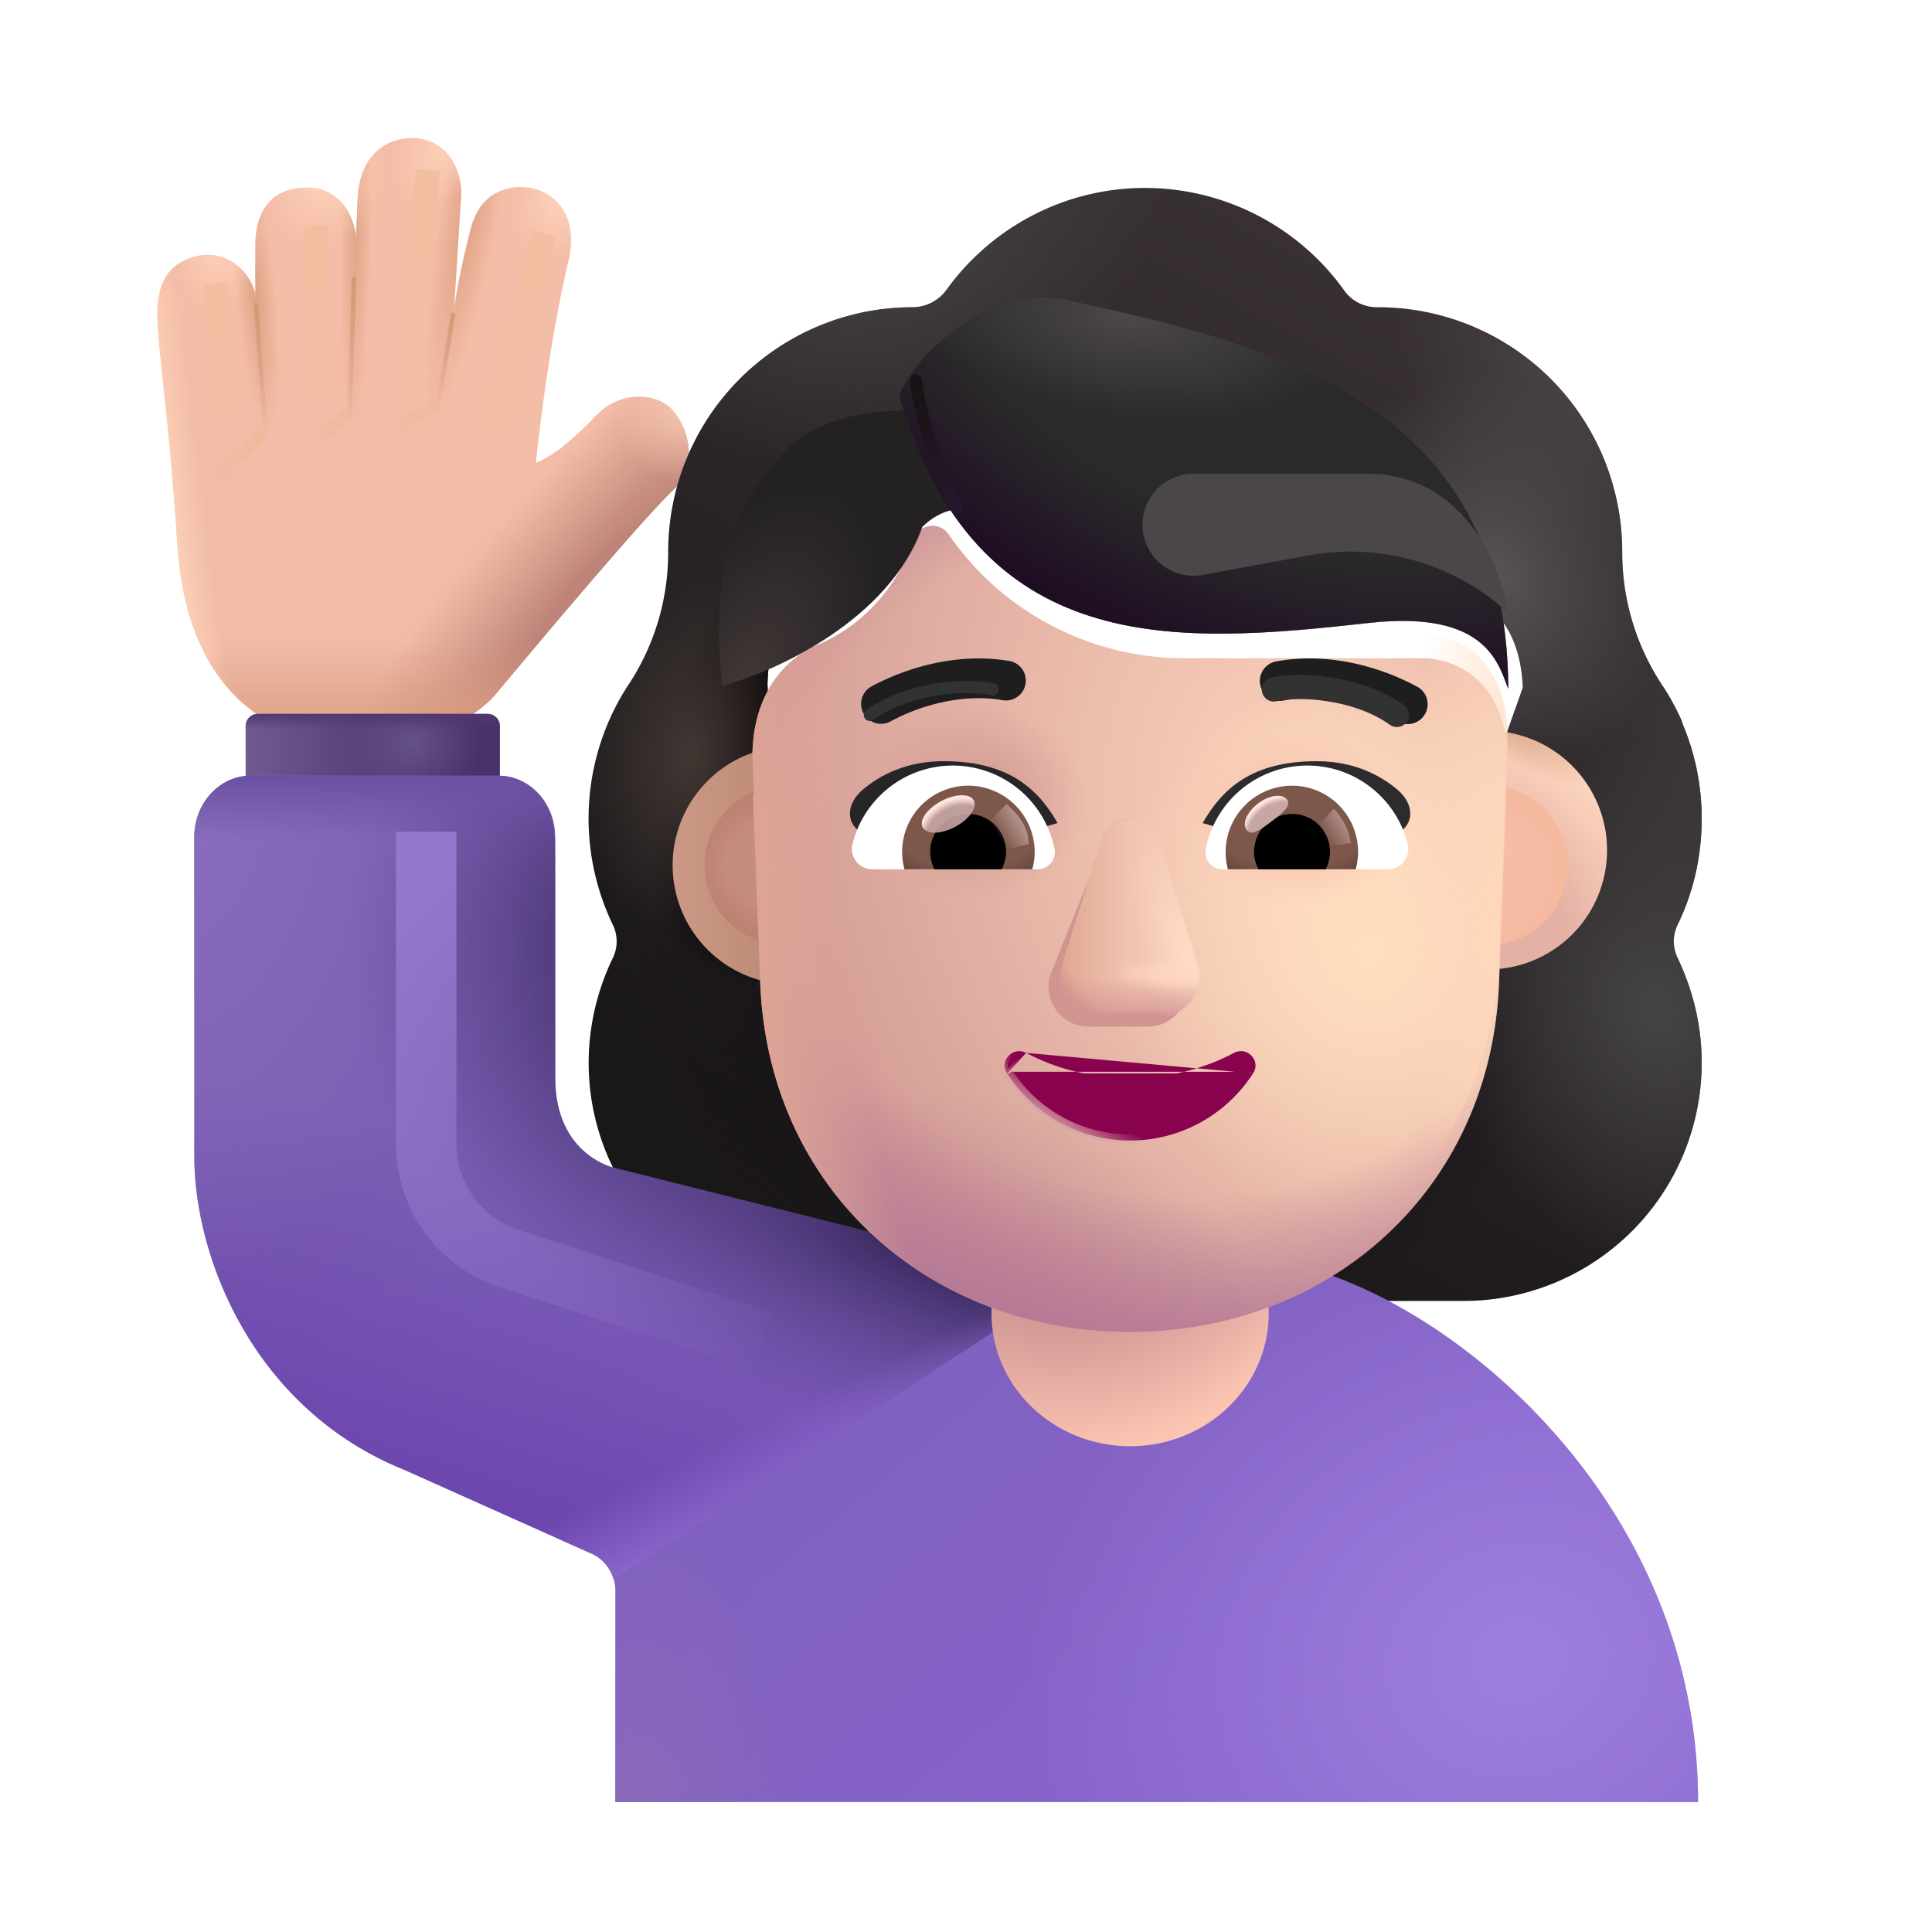 <svg xmlns="http://www.w3.org/2000/svg" fill="none" viewBox="0 0 32 32"><path fill="url(#svg-2ab38ed4-087f-4a75-b01a-ef514bf58a66-a)" d="M2.94 9.06c-.124-1.922-.28-2.958-.327-3.64-.035-.513.023-1.067.71-1.192.598-.074.884.452.907.66-.003-.2 0-.68 0-.805 0-.21.008-.976.86-.976.6 0 .816.587.8.863.01-.102.023-.413.035-.707.019-.433.252-.989.946-.977.597.04.793.614.765.977L7.52 5.13c.023-.187.102-.665.277-1.34s.702-.72.957-.683c.326.046.88.36.649 1.273-.275 1.156-.462 2.645-.527 3.285.324-.132.642-.412 1.001-.787.36-.375.887-.383 1.184-.16.34.293.521.967.12 1.37-.463.424-2.13 2.404-2.958 3.394-.229.291-.997.875-2.234.875-2.203-.094-2.942-1.676-3.047-3.297"/><path fill="url(#svg-4d56abcc-68c2-444b-b393-b68c2aba62e2-b)" d="M2.94 9.06c-.124-1.922-.28-2.958-.327-3.64-.035-.513.023-1.067.71-1.192.598-.074.884.452.907.66-.003-.2 0-.68 0-.805 0-.21.008-.976.86-.976.6 0 .816.587.8.863.01-.102.023-.413.035-.707.019-.433.252-.989.946-.977.597.04.793.614.765.977L7.52 5.13c.023-.187.102-.665.277-1.34s.702-.72.957-.683c.326.046.88.36.649 1.273-.275 1.156-.462 2.645-.527 3.285.324-.132.642-.412 1.001-.787.36-.375.887-.383 1.184-.16.34.293.521.967.12 1.37-.463.424-2.13 2.404-2.958 3.394-.229.291-.997.875-2.234.875-2.203-.094-2.942-1.676-3.047-3.297"/><path fill="url(#svg-e7ea8bbe-dea7-447d-b445-7769d55531ad-c)" d="M2.94 9.06c-.124-1.922-.28-2.958-.327-3.64-.035-.513.023-1.067.71-1.192.598-.074.884.452.907.66-.003-.2 0-.68 0-.805 0-.21.008-.976.86-.976.6 0 .816.587.8.863.01-.102.023-.413.035-.707.019-.433.252-.989.946-.977.597.04.793.614.765.977L7.52 5.13c.023-.187.102-.665.277-1.34s.702-.72.957-.683c.326.046.88.36.649 1.273-.275 1.156-.462 2.645-.527 3.285.324-.132.642-.412 1.001-.787.36-.375.887-.383 1.184-.16.34.293.521.967.12 1.37-.463.424-2.13 2.404-2.958 3.394-.229.291-.997.875-2.234.875-2.203-.094-2.942-1.676-3.047-3.297"/><path fill="url(#svg-8fa68253-e41e-4aa7-a9ca-9e098215e9f1-d)" d="M2.94 9.06c-.124-1.922-.28-2.958-.327-3.64-.035-.513.023-1.067.71-1.192.598-.074.884.452.907.66-.003-.2 0-.68 0-.805 0-.21.008-.976.86-.976.6 0 .816.587.8.863.01-.102.023-.413.035-.707.019-.433.252-.989.946-.977.597.04.793.614.765.977L7.52 5.13c.023-.187.102-.665.277-1.34s.702-.72.957-.683c.326.046.88.36.649 1.273-.275 1.156-.462 2.645-.527 3.285.324-.132.642-.412 1.001-.787.36-.375.887-.383 1.184-.16.34.293.521.967.12 1.37-.463.424-2.13 2.404-2.958 3.394-.229.291-.997.875-2.234.875-2.203-.094-2.942-1.676-3.047-3.297"/><path fill="url(#svg-fc9790a2-12cb-47fb-82e6-17cd6f78abd3-e)" d="M2.94 9.06c-.124-1.922-.28-2.958-.327-3.64-.035-.513.023-1.067.71-1.192.598-.074.884.452.907.66-.003-.2 0-.68 0-.805 0-.21.008-.976.86-.976.6 0 .816.587.8.863.01-.102.023-.413.035-.707.019-.433.252-.989.946-.977.597.04.793.614.765.977L7.52 5.13c.023-.187.102-.665.277-1.34s.702-.72.957-.683c.326.046.88.36.649 1.273-.275 1.156-.462 2.645-.527 3.285.324-.132.642-.412 1.001-.787.36-.375.887-.383 1.184-.16.34.293.521.967.12 1.37-.463.424-2.13 2.404-2.958 3.394-.229.291-.997.875-2.234.875-2.203-.094-2.942-1.676-3.047-3.297"/><path fill="url(#svg-029c9520-e108-4fd0-9cd6-0ba922661297-f)" d="M2.94 9.06c-.124-1.922-.28-2.958-.327-3.64-.035-.513.023-1.067.71-1.192.598-.074.884.452.907.66-.003-.2 0-.68 0-.805 0-.21.008-.976.86-.976.6 0 .816.587.8.863.01-.102.023-.413.035-.707.019-.433.252-.989.946-.977.597.04.793.614.765.977L7.52 5.13c.023-.187.102-.665.277-1.34s.702-.72.957-.683c.326.046.88.36.649 1.273-.275 1.156-.462 2.645-.527 3.285.324-.132.642-.412 1.001-.787.36-.375.887-.383 1.184-.16.34.293.521.967.12 1.37-.463.424-2.13 2.404-2.958 3.394-.229.291-.997.875-2.234.875-2.203-.094-2.942-1.676-3.047-3.297"/><path fill="url(#svg-6f99c585-1f97-40ef-ad1e-db232b90c628-g)" d="M2.94 9.06c-.124-1.922-.28-2.958-.327-3.64-.035-.513.023-1.067.71-1.192.598-.074.884.452.907.66-.003-.2 0-.68 0-.805 0-.21.008-.976.86-.976.6 0 .816.587.8.863.01-.102.023-.413.035-.707.019-.433.252-.989.946-.977.597.04.793.614.765.977L7.52 5.13c.023-.187.102-.665.277-1.34s.702-.72.957-.683c.326.046.88.36.649 1.273-.275 1.156-.462 2.645-.527 3.285.324-.132.642-.412 1.001-.787.36-.375.887-.383 1.184-.16.34.293.521.967.12 1.37-.463.424-2.13 2.404-2.958 3.394-.229.291-.997.875-2.234.875-2.203-.094-2.942-1.676-3.047-3.297"/><path fill="url(#svg-d362a9bc-7608-477c-b9e6-dfa2df0465dc-h)" d="M2.94 9.06c-.124-1.922-.28-2.958-.327-3.64-.035-.513.023-1.067.71-1.192.598-.074.884.452.907.66-.003-.2 0-.68 0-.805 0-.21.008-.976.86-.976.6 0 .816.587.8.863.01-.102.023-.413.035-.707.019-.433.252-.989.946-.977.597.04.793.614.765.977L7.52 5.13c.023-.187.102-.665.277-1.34s.702-.72.957-.683c.326.046.88.36.649 1.273-.275 1.156-.462 2.645-.527 3.285.324-.132.642-.412 1.001-.787.36-.375.887-.383 1.184-.16.34.293.521.967.12 1.37-.463.424-2.13 2.404-2.958 3.394-.229.291-.997.875-2.234.875-2.203-.094-2.942-1.676-3.047-3.297"/><path fill="url(#svg-1602fdc5-6501-4002-83ba-466433ca9b5a-i)" d="M2.94 9.06c-.124-1.922-.28-2.958-.327-3.64-.035-.513.023-1.067.71-1.192.598-.074.884.452.907.66-.003-.2 0-.68 0-.805 0-.21.008-.976.86-.976.6 0 .816.587.8.863.01-.102.023-.413.035-.707.019-.433.252-.989.946-.977.597.04.793.614.765.977L7.52 5.13c.023-.187.102-.665.277-1.34s.702-.72.957-.683c.326.046.88.36.649 1.273-.275 1.156-.462 2.645-.527 3.285.324-.132.642-.412 1.001-.787.36-.375.887-.383 1.184-.16.34.293.521.967.12 1.37-.463.424-2.13 2.404-2.958 3.394-.229.291-.997.875-2.234.875-2.203-.094-2.942-1.676-3.047-3.297"/><path fill="url(#svg-42f8955c-3e0f-4771-aa42-32c17298d3bf-j)" d="M2.94 9.06c-.124-1.922-.28-2.958-.327-3.64-.035-.513.023-1.067.71-1.192.598-.074.884.452.907.66-.003-.2 0-.68 0-.805 0-.21.008-.976.86-.976.6 0 .816.587.8.863.01-.102.023-.413.035-.707.019-.433.252-.989.946-.977.597.04.793.614.765.977L7.52 5.13c.023-.187.102-.665.277-1.34s.702-.72.957-.683c.326.046.88.36.649 1.273-.275 1.156-.462 2.645-.527 3.285.324-.132.642-.412 1.001-.787.36-.375.887-.383 1.184-.16.34.293.521.967.12 1.37-.463.424-2.13 2.404-2.958 3.394-.229.291-.997.875-2.234.875-2.203-.094-2.942-1.676-3.047-3.297"/><path fill="url(#svg-31fb448b-df4b-497f-bf41-668ba6b0bf9a-k)" d="M2.94 9.06c-.124-1.922-.28-2.958-.327-3.64-.035-.513.023-1.067.71-1.192.598-.074.884.452.907.66-.003-.2 0-.68 0-.805 0-.21.008-.976.86-.976.6 0 .816.587.8.863.01-.102.023-.413.035-.707.019-.433.252-.989.946-.977.597.04.793.614.765.977L7.52 5.13c.023-.187.102-.665.277-1.34s.702-.72.957-.683c.326.046.88.36.649 1.273-.275 1.156-.462 2.645-.527 3.285.324-.132.642-.412 1.001-.787.36-.375.887-.383 1.184-.16.34.293.521.967.12 1.37-.463.424-2.13 2.404-2.958 3.394-.229.291-.997.875-2.234.875-2.203-.094-2.942-1.676-3.047-3.297"/><path fill="url(#svg-7b5a99c8-d5de-42f5-8a5f-bfa61b94b8d2-l)" d="M2.94 9.06c-.124-1.922-.28-2.958-.327-3.64-.035-.513.023-1.067.71-1.192.598-.074.884.452.907.66-.003-.2 0-.68 0-.805 0-.21.008-.976.86-.976.6 0 .816.587.8.863.01-.102.023-.413.035-.707.019-.433.252-.989.946-.977.597.04.793.614.765.977L7.52 5.13c.023-.187.102-.665.277-1.34s.702-.72.957-.683c.326.046.88.36.649 1.273-.275 1.156-.462 2.645-.527 3.285.324-.132.642-.412 1.001-.787.36-.375.887-.383 1.184-.16.34.293.521.967.12 1.37-.463.424-2.13 2.404-2.958 3.394-.229.291-.997.875-2.234.875-2.203-.094-2.942-1.676-3.047-3.297"/><g filter="url(#svg-16cb5bc0-1492-4eb5-9c59-bea9dfaf4d17-m)"><path stroke="url(#svg-c077a5bc-6abd-4394-9e71-4ff7044c3c9d-n)" stroke-linecap="round" stroke-width=".075" d="m4.238 5.047.148 1.945"/></g><g filter="url(#svg-e8af7aaf-7cc3-45b6-91d0-97269a1b6094-o)"><path stroke="url(#svg-369685fb-6db1-4762-ba75-91b77c4b0777-p)" stroke-linecap="round" stroke-width=".075" d="m5.863 4.617-.07 2.297"/></g><g filter="url(#svg-56baca13-1ab7-4633-85ff-f566bc4efe50-q)"><path stroke="url(#svg-61098e0a-30b4-4888-b461-c44c14d7a79f-r)" stroke-linecap="round" stroke-width=".075" d="M7.503 5.219 7.27 6.625"/></g><g filter="url(#svg-50926f08-f97b-4269-83f9-3e9ca7523c2b-s)"><path stroke="url(#svg-d288153d-11e7-4823-8bc6-89649fea06bb-t)" stroke-width=".4" d="m3.564 4.686.36 2.633"/></g><g filter="url(#svg-1733bbc8-d802-4519-991e-4bc933822e44-u)"><path stroke="url(#svg-40ffd092-9ed0-46e7-ab42-6887255a5862-v)" stroke-width=".4" d="M5.251 3.73v3.09"/></g><g filter="url(#svg-a8cf1910-43d7-4d06-9523-cfb9893bceb5-w)"><path stroke="url(#svg-119d22c8-3489-4b8c-98db-5c8bc36082c4-x)" stroke-width=".4" d="m7.087 2.82-.289 3.943"/></g><g filter="url(#svg-ed16d9b5-cf74-4da3-855d-d9c987c2c0f7-y)"><path stroke="url(#svg-b4b2d724-43b3-41b3-849d-5fe2bbaccf10-z)" stroke-width=".4" d="m9.009 3.866-.812 3.406"/></g><g filter="url(#svg-1e325d93-732b-4e65-ae9b-98e770446138-A)"><path stroke="url(#svg-a8e3bd33-4f5a-4f7e-b168-08607418010e-B)" stroke-linecap="round" stroke-width=".2" d="M3.556 7.835c.11-.063.617-.38.812-.758"/></g><g filter="url(#svg-9d4662d4-d78e-4f9f-8fae-643d636713d6-C)"><path stroke="url(#svg-82eb85aa-81ac-41ab-ab18-e51d4d5eb754-D)" stroke-linecap="round" stroke-width=".2" d="M5.723 6.87c-.13.164-.332.299-.518.398"/></g><g filter="url(#svg-d717c873-5623-4dc3-9134-93926b65b45e-E)"><path stroke="url(#svg-28beb856-5ef5-495d-b4d0-831b381d88af-F)" stroke-linecap="round" stroke-width=".2" d="M7.182 6.677c-.13.165-.501.36-.712.423"/></g><g fill-rule="evenodd" clip-rule="evenodd" filter="url(#svg-4ae1abd7-de3e-4b8c-8939-75070a9356a8-G)"><path fill="url(#svg-40c0e276-7e3d-4721-8077-bec5632ebbb9-H)" d="M27.538 16.062c.26-.534.397-1.13.397-1.751 0-.574-.118-1.112-.33-1.603h.007a4 4 0 0 0-.345-.63l-.002-.003a3.98 3.98 0 0 1-.646-2.174v-.013a4.05 4.05 0 0 0-4.05-4.05.66.66 0 0 1-.56-.285 4.06 4.06 0 0 0-3.291-1.69c-1.354 0-2.56.671-3.292 1.69a.7.7 0 0 1-.56.286l-.104.001a4.05 4.05 0 0 0-3.945 4.048v.013c0 .77-.223 1.528-.646 2.174l-.003.004a4.05 4.05 0 0 0-.27 3.983.63.63 0 0 1 0 .56 4 4 0 0 0-.398 1.726 3.944 3.944 0 0 0 3.95 3.95h10.535a3.944 3.944 0 0 0 3.95-3.95c0-.621-.149-1.205-.397-1.727a.63.63 0 0 1 0-.559m-15.05-3.28h-.015l1.472 2.891c.151 3.44 1.494 0 4.773 0s4.709 3.83 4.86.39l1.395-3.925c-.066-1.528-1.174-1.636-1.395-1.636h-3.952A4.74 4.74 0 0 1 15.71 8.45a.324.324 0 0 0-.567.062l-.1.238a2.83 2.83 0 0 1-1.523 1.54l-.063.026c-.29.15-.97.6-.995 1.766l.013.375z"/><path fill="url(#svg-a1bfafd4-c45e-4e5a-9512-17eaa285e703-I)" d="M27.538 16.062c.26-.534.397-1.13.397-1.751 0-.574-.118-1.112-.33-1.603h.007a4 4 0 0 0-.345-.63l-.002-.003a3.98 3.98 0 0 1-.646-2.174v-.013a4.05 4.05 0 0 0-4.05-4.05.66.66 0 0 1-.56-.285 4.06 4.06 0 0 0-3.291-1.69c-1.354 0-2.56.671-3.292 1.69a.7.7 0 0 1-.56.286l-.104.001a4.05 4.05 0 0 0-3.945 4.048v.013c0 .77-.223 1.528-.646 2.174l-.003.004a4.05 4.05 0 0 0-.27 3.983.63.63 0 0 1 0 .56 4 4 0 0 0-.398 1.726 3.944 3.944 0 0 0 3.95 3.95h10.535a3.944 3.944 0 0 0 3.95-3.95c0-.621-.149-1.205-.397-1.727a.63.63 0 0 1 0-.559m-15.05-3.28h-.015l1.472 2.891c.151 3.44 1.494 0 4.773 0s4.709 3.83 4.86.39l1.395-3.925c-.066-1.528-1.174-1.636-1.395-1.636h-3.952A4.74 4.74 0 0 1 15.71 8.45a.324.324 0 0 0-.567.062l-.1.238a2.83 2.83 0 0 1-1.523 1.54l-.063.026c-.29.15-.97.6-.995 1.766l.013.375z"/><path fill="url(#svg-e01d18cc-2ea7-4f35-9859-59837dd6bf0c-J)" d="M27.538 16.062c.26-.534.397-1.13.397-1.751 0-.574-.118-1.112-.33-1.603h.007a4 4 0 0 0-.345-.63l-.002-.003a3.98 3.98 0 0 1-.646-2.174v-.013a4.05 4.05 0 0 0-4.05-4.05.66.66 0 0 1-.56-.285 4.06 4.06 0 0 0-3.291-1.69c-1.354 0-2.56.671-3.292 1.69a.7.7 0 0 1-.56.286l-.104.001a4.05 4.05 0 0 0-3.945 4.048v.013c0 .77-.223 1.528-.646 2.174l-.003.004a4.05 4.05 0 0 0-.27 3.983.63.63 0 0 1 0 .56 4 4 0 0 0-.398 1.726 3.944 3.944 0 0 0 3.95 3.95h10.535a3.944 3.944 0 0 0 3.95-3.95c0-.621-.149-1.205-.397-1.727a.63.63 0 0 1 0-.559m-15.05-3.28h-.015l1.472 2.891c.151 3.44 1.494 0 4.773 0s4.709 3.83 4.86.39l1.395-3.925c-.066-1.528-1.174-1.636-1.395-1.636h-3.952A4.74 4.74 0 0 1 15.71 8.45a.324.324 0 0 0-.567.062l-.1.238a2.83 2.83 0 0 1-1.523 1.54l-.063.026c-.29.15-.97.6-.995 1.766l.013.375z"/><path fill="url(#svg-8ee4051c-5798-4a08-bcb0-8b7f647fae26-K)" d="M27.538 16.062c.26-.534.397-1.13.397-1.751 0-.574-.118-1.112-.33-1.603h.007a4 4 0 0 0-.345-.63l-.002-.003a3.98 3.98 0 0 1-.646-2.174v-.013a4.05 4.05 0 0 0-4.05-4.05.66.66 0 0 1-.56-.285 4.06 4.06 0 0 0-3.291-1.69c-1.354 0-2.56.671-3.292 1.69a.7.7 0 0 1-.56.286l-.104.001a4.05 4.05 0 0 0-3.945 4.048v.013c0 .77-.223 1.528-.646 2.174l-.003.004a4.05 4.05 0 0 0-.27 3.983.63.63 0 0 1 0 .56 4 4 0 0 0-.398 1.726 3.944 3.944 0 0 0 3.95 3.95h10.535a3.944 3.944 0 0 0 3.95-3.95c0-.621-.149-1.205-.397-1.727a.63.63 0 0 1 0-.559m-15.05-3.28h-.015l1.472 2.891c.151 3.44 1.494 0 4.773 0s4.709 3.83 4.86.39l1.395-3.925c-.066-1.528-1.174-1.636-1.395-1.636h-3.952A4.74 4.74 0 0 1 15.71 8.45a.324.324 0 0 0-.567.062l-.1.238a2.83 2.83 0 0 1-1.523 1.54l-.063.026c-.29.15-.97.6-.995 1.766l.013.375z"/><path fill="url(#svg-a31115d6-bba2-459c-839e-738a67d7ebea-L)" d="M27.538 16.062c.26-.534.397-1.13.397-1.751 0-.574-.118-1.112-.33-1.603h.007a4 4 0 0 0-.345-.63l-.002-.003a3.98 3.98 0 0 1-.646-2.174v-.013a4.05 4.05 0 0 0-4.05-4.05.66.66 0 0 1-.56-.285 4.06 4.06 0 0 0-3.291-1.69c-1.354 0-2.56.671-3.292 1.69a.7.7 0 0 1-.56.286l-.104.001a4.05 4.05 0 0 0-3.945 4.048v.013c0 .77-.223 1.528-.646 2.174l-.003.004a4.05 4.05 0 0 0-.27 3.983.63.63 0 0 1 0 .56 4 4 0 0 0-.398 1.726 3.944 3.944 0 0 0 3.95 3.95h10.535a3.944 3.944 0 0 0 3.95-3.95c0-.621-.149-1.205-.397-1.727a.63.63 0 0 1 0-.559m-15.05-3.28h-.015l1.472 2.891c.151 3.44 1.494 0 4.773 0s4.709 3.83 4.86.39l1.395-3.925c-.066-1.528-1.174-1.636-1.395-1.636h-3.952A4.74 4.74 0 0 1 15.71 8.45a.324.324 0 0 0-.567.062l-.1.238a2.83 2.83 0 0 1-1.523 1.54l-.063.026c-.29.15-.97.6-.995 1.766l.013.375z"/><path fill="url(#svg-d51b5b96-9071-4459-83bf-8d5392efd9c5-M)" d="M27.538 16.062c.26-.534.397-1.13.397-1.751 0-.574-.118-1.112-.33-1.603h.007a4 4 0 0 0-.345-.63l-.002-.003a3.98 3.98 0 0 1-.646-2.174v-.013a4.05 4.05 0 0 0-4.05-4.05.66.66 0 0 1-.56-.285 4.06 4.06 0 0 0-3.291-1.69c-1.354 0-2.56.671-3.292 1.69a.7.7 0 0 1-.56.286l-.104.001a4.05 4.05 0 0 0-3.945 4.048v.013c0 .77-.223 1.528-.646 2.174l-.003.004a4.05 4.05 0 0 0-.27 3.983.63.63 0 0 1 0 .56 4 4 0 0 0-.398 1.726 3.944 3.944 0 0 0 3.95 3.95h10.535a3.944 3.944 0 0 0 3.95-3.95c0-.621-.149-1.205-.397-1.727a.63.63 0 0 1 0-.559m-15.05-3.28h-.015l1.472 2.891c.151 3.44 1.494 0 4.773 0s4.709 3.83 4.86.39l1.395-3.925c-.066-1.528-1.174-1.636-1.395-1.636h-3.952A4.74 4.74 0 0 1 15.71 8.45a.324.324 0 0 0-.567.062l-.1.238a2.83 2.83 0 0 1-1.523 1.54l-.063.026c-.29.15-.97.6-.995 1.766l.013.375z"/><path fill="url(#svg-7c6909d5-0c1f-42a7-8985-35951252f344-N)" d="M27.538 16.062c.26-.534.397-1.13.397-1.751 0-.574-.118-1.112-.33-1.603h.007a4 4 0 0 0-.345-.63l-.002-.003a3.98 3.98 0 0 1-.646-2.174v-.013a4.05 4.05 0 0 0-4.05-4.05.66.66 0 0 1-.56-.285 4.06 4.06 0 0 0-3.291-1.69c-1.354 0-2.56.671-3.292 1.69a.7.7 0 0 1-.56.286l-.104.001a4.05 4.05 0 0 0-3.945 4.048v.013c0 .77-.223 1.528-.646 2.174l-.003.004a4.05 4.05 0 0 0-.27 3.983.63.63 0 0 1 0 .56 4 4 0 0 0-.398 1.726 3.944 3.944 0 0 0 3.95 3.95h10.535a3.944 3.944 0 0 0 3.95-3.95c0-.621-.149-1.205-.397-1.727a.63.63 0 0 1 0-.559m-15.05-3.28h-.015l1.472 2.891c.151 3.44 1.494 0 4.773 0s4.709 3.83 4.86.39l1.395-3.925c-.066-1.528-1.174-1.636-1.395-1.636h-3.952A4.74 4.74 0 0 1 15.71 8.45a.324.324 0 0 0-.567.062l-.1.238a2.83 2.83 0 0 1-1.523 1.54l-.063.026c-.29.15-.97.6-.995 1.766l.013.375z"/><path fill="url(#svg-163eabd1-d1d5-4eaa-941d-5ee1e6a543be-O)" d="M27.538 16.062c.26-.534.397-1.13.397-1.751 0-.574-.118-1.112-.33-1.603h.007a4 4 0 0 0-.345-.63l-.002-.003a3.98 3.98 0 0 1-.646-2.174v-.013a4.05 4.05 0 0 0-4.05-4.05.66.66 0 0 1-.56-.285 4.06 4.06 0 0 0-3.291-1.69c-1.354 0-2.56.671-3.292 1.69a.7.7 0 0 1-.56.286l-.104.001a4.05 4.05 0 0 0-3.945 4.048v.013c0 .77-.223 1.528-.646 2.174l-.003.004a4.05 4.05 0 0 0-.27 3.983.63.63 0 0 1 0 .56 4 4 0 0 0-.398 1.726 3.944 3.944 0 0 0 3.95 3.95h10.535a3.944 3.944 0 0 0 3.95-3.95c0-.621-.149-1.205-.397-1.727a.63.63 0 0 1 0-.559m-15.05-3.28h-.015l1.472 2.891c.151 3.44 1.494 0 4.773 0s4.709 3.83 4.86.39l1.395-3.925c-.066-1.528-1.174-1.636-1.395-1.636h-3.952A4.74 4.74 0 0 1 15.71 8.45a.324.324 0 0 0-.567.062l-.1.238a2.83 2.83 0 0 1-1.523 1.54l-.063.026c-.29.15-.97.6-.995 1.766l.013.375z"/><path fill="url(#svg-09b7c101-26ba-45be-9702-e3d281fdbc5c-P)" d="M27.538 16.062c.26-.534.397-1.13.397-1.751 0-.574-.118-1.112-.33-1.603h.007a4 4 0 0 0-.345-.63l-.002-.003a3.98 3.98 0 0 1-.646-2.174v-.013a4.05 4.05 0 0 0-4.05-4.05.66.66 0 0 1-.56-.285 4.06 4.06 0 0 0-3.291-1.69c-1.354 0-2.56.671-3.292 1.69a.7.7 0 0 1-.56.286l-.104.001a4.05 4.05 0 0 0-3.945 4.048v.013c0 .77-.223 1.528-.646 2.174l-.003.004a4.05 4.05 0 0 0-.27 3.983.63.63 0 0 1 0 .56 4 4 0 0 0-.398 1.726 3.944 3.944 0 0 0 3.95 3.95h10.535a3.944 3.944 0 0 0 3.95-3.95c0-.621-.149-1.205-.397-1.727a.63.63 0 0 1 0-.559m-15.05-3.28h-.015l1.472 2.891c.151 3.44 1.494 0 4.773 0s4.709 3.83 4.86.39l1.395-3.925c-.066-1.528-1.174-1.636-1.395-1.636h-3.952A4.74 4.74 0 0 1 15.71 8.45a.324.324 0 0 0-.567.062l-.1.238a2.83 2.83 0 0 1-1.523 1.54l-.063.026c-.29.15-.97.6-.995 1.766l.013.375z"/><path fill="url(#svg-6e0128d3-3e39-4c4f-a279-fca3334030e1-Q)" d="M27.538 16.062c.26-.534.397-1.13.397-1.751 0-.574-.118-1.112-.33-1.603h.007a4 4 0 0 0-.345-.63l-.002-.003a3.98 3.98 0 0 1-.646-2.174v-.013a4.05 4.05 0 0 0-4.05-4.05.66.66 0 0 1-.56-.285 4.06 4.06 0 0 0-3.291-1.69c-1.354 0-2.56.671-3.292 1.69a.7.7 0 0 1-.56.286l-.104.001a4.05 4.05 0 0 0-3.945 4.048v.013c0 .77-.223 1.528-.646 2.174l-.003.004a4.05 4.05 0 0 0-.27 3.983.63.63 0 0 1 0 .56 4 4 0 0 0-.398 1.726 3.944 3.944 0 0 0 3.95 3.95h10.535a3.944 3.944 0 0 0 3.95-3.95c0-.621-.149-1.205-.397-1.727a.63.63 0 0 1 0-.559m-15.05-3.28h-.015l1.472 2.891c.151 3.44 1.494 0 4.773 0s4.709 3.83 4.86.39l1.395-3.925c-.066-1.528-1.174-1.636-1.395-1.636h-3.952A4.74 4.74 0 0 1 15.71 8.45a.324.324 0 0 0-.567.062l-.1.238a2.83 2.83 0 0 1-1.523 1.54l-.063.026c-.29.15-.97.6-.995 1.766l.013.375z"/><path fill="url(#svg-43b80942-1862-4ad3-9aa1-7ba70159dd86-R)" d="M27.538 16.062c.26-.534.397-1.13.397-1.751 0-.574-.118-1.112-.33-1.603h.007a4 4 0 0 0-.345-.63l-.002-.003a3.98 3.98 0 0 1-.646-2.174v-.013a4.05 4.05 0 0 0-4.05-4.05.66.66 0 0 1-.56-.285 4.06 4.06 0 0 0-3.291-1.69c-1.354 0-2.56.671-3.292 1.69a.7.7 0 0 1-.56.286l-.104.001a4.05 4.05 0 0 0-3.945 4.048v.013c0 .77-.223 1.528-.646 2.174l-.003.004a4.05 4.05 0 0 0-.27 3.983.63.63 0 0 1 0 .56 4 4 0 0 0-.398 1.726 3.944 3.944 0 0 0 3.95 3.95h10.535a3.944 3.944 0 0 0 3.95-3.95c0-.621-.149-1.205-.397-1.727a.63.63 0 0 1 0-.559m-15.05-3.28h-.015l1.472 2.891c.151 3.44 1.494 0 4.773 0s4.709 3.83 4.86.39l1.395-3.925c-.066-1.528-1.174-1.636-1.395-1.636h-3.952A4.74 4.74 0 0 1 15.71 8.45a.324.324 0 0 0-.567.062l-.1.238a2.83 2.83 0 0 1-1.523 1.54l-.063.026c-.29.15-.97.6-.995 1.766l.013.375z"/></g><path fill="url(#svg-594ac99a-4acd-4d9b-81ec-4e405dfb9250-S)" d="M4.068 12.025c0-.11.09-.2.2-.2H8.08c.11 0 .2.09.2.2v1.714h-4.21z"/><path fill="url(#svg-62068c12-0c77-47ea-bec2-a4eabe687541-T)" d="M4.068 12.025c0-.11.09-.2.2-.2H8.08c.11 0 .2.09.2.2v1.714h-4.21z"/><path fill="url(#svg-4c96bec2-29f5-4874-9d07-a56a8a4dec64-U)" d="M4.068 12.025c0-.11.09-.2.2-.2H8.08c.11 0 .2.09.2.2v1.714h-4.21z"/><path fill="url(#svg-16f6479d-5a54-41b3-9d74-cab6201cda85-V)" d="M19.683 20.848h.97c2.49 0 7.472 3.5 7.472 9H10.192v-3.5a.67.67 0 0 0-.414-.625l-3.073-1.375c-2.49-1-3.487-3.5-3.487-5.198v-5.287c0-.564.423-1.015.932-1.015h4.114c.517 0 .932.461.932 1.015v3.985c0 1.302.996 1.5.996 1.5l5.977 1.5z"/><path fill="url(#svg-f9da21fa-df8d-4d0a-8b6b-9d97a0e12f92-W)" d="M19.683 20.848h.97c2.49 0 7.472 3.5 7.472 9H10.192v-3.5a.67.67 0 0 0-.414-.625l-3.073-1.375c-2.49-1-3.487-3.5-3.487-5.198v-5.287c0-.564.423-1.015.932-1.015h4.114c.517 0 .932.461.932 1.015v3.985c0 1.302.996 1.5.996 1.5l5.977 1.5z"/><path fill="url(#svg-098e8343-a852-4ce9-9d36-7555e14ab8c4-X)" d="M19.683 20.848h.97c2.49 0 7.472 3.5 7.472 9H10.192v-3.5a.67.67 0 0 0-.414-.625l-3.073-1.375c-2.49-1-3.487-3.5-3.487-5.198v-5.287c0-.564.423-1.015.932-1.015h4.114c.517 0 .932.461.932 1.015v3.985c0 1.302.996 1.5.996 1.5l5.977 1.5z"/><path fill="url(#svg-e9b8bbf6-7d44-4b16-98a3-6dbefe733297-Y)" d="m10.168 26.17 7.87-5.149-1.614-.173h-.255l-5.977-1.5s-.996-.198-.996-1.5V13.88l-.016-.034c0-.544-.415-.996-.935-.997H4.15c-.509 0-.932.451-.932 1.015v5.287c0 1.698.996 4.198 3.487 5.198l3.073 1.375c.19.072.335.244.39.447"/><path fill="url(#svg-97fe5b3b-c3b5-43c6-87b5-49d14610c1a0-Z)" d="m10.168 26.17 7.87-5.149-1.614-.173h-.255l-5.977-1.5s-.996-.198-.996-1.5V13.88l-.016-.034c0-.544-.415-.996-.935-.997H4.15c-.509 0-.932.451-.932 1.015v5.287c0 1.698.996 4.198 3.487 5.198l3.073 1.375c.19.072.335.244.39.447"/><path fill="url(#svg-c0b06421-72f0-4085-877e-e2d9ceea7ca3-aa)" d="m10.168 26.17 7.87-5.149-1.614-.173h-.255l-5.977-1.5s-.996-.198-.996-1.5V13.88l-.016-.034c0-.544-.415-.996-.935-.997H4.15c-.509 0-.932.451-.932 1.015v5.287c0 1.698.996 4.198 3.487 5.198l3.073 1.375c.19.072.335.244.39.447"/><path fill="url(#svg-0c2b741e-697e-4da0-99f4-a032a0167ee2-ab)" d="m10.168 26.17 7.87-5.149-1.614-.173h-.255l-5.977-1.5s-.996-.198-.996-1.5V13.88l-.016-.034c0-.544-.415-.996-.935-.997H4.15c-.509 0-.932.451-.932 1.015v5.287c0 1.698.996 4.198 3.487 5.198l3.073 1.375c.19.072.335.244.39.447"/><path fill="url(#svg-345297fd-2ca5-468d-b68c-4430961a7a4b-ac)" d="m10.168 26.17 7.87-5.149-1.614-.173h-.255l-5.977-1.5s-.996-.198-.996-1.5V13.88l-.016-.034c0-.544-.415-.996-.935-.997H4.15c-.509 0-.932.451-.932 1.015v5.287c0 1.698.996 4.198 3.487 5.198l3.073 1.375c.19.072.335.244.39.447"/><path fill="url(#svg-7816fe10-d242-4f80-ada1-ae5a571a85ea-ad)" d="m10.168 26.17 7.87-5.149-1.614-.173h-.255l-5.977-1.5s-.996-.198-.996-1.5V13.88l-.016-.034c0-.544-.415-.996-.935-.997H4.15c-.509 0-.932.451-.932 1.015v5.287c0 1.698.996 4.198 3.487 5.198l3.073 1.375c.19.072.335.244.39.447"/><path fill="url(#svg-139803b9-7972-4d7f-b750-f2837ad3a0c2-ae)" d="M18.718 23.954c-1.268 0-2.296-.985-2.296-2.2v-2.6c0-1.215 1.028-2.2 2.296-2.2s2.296.985 2.296 2.2v2.6c0 1.215-1.028 2.2-2.296 2.2"/><g filter="url(#svg-fa1be0d3-d722-4886-ac19-ae28ce859ca7-af)"><path stroke="url(#svg-c2c116a9-d430-4efa-9ccb-600f261d7abb-ag)" d="M7.06 13.776v5.172a2 2 0 0 0 1.38 1.901l4.183 1.363"/></g><g filter="url(#svg-effe4633-0bb7-4e39-b553-c37021ed4ec7-ah)"><path fill="url(#svg-6006006d-3035-4c14-abac-f9d5d1af3ae4-ai)" d="M12.966 16.307a1.975 1.975 0 1 0 0-3.95 1.975 1.975 0 0 0 0 3.95"/></g><g filter="url(#svg-1f815240-f21b-4dae-90ba-380ffdc539e9-aj)"><path fill="url(#svg-6bebb941-f5cd-4765-983c-af75d658d5c6-ak)" d="M24.643 16.307a1.975 1.975 0 1 0 0-3.95 1.975 1.975 0 0 0 0 3.95"/><path fill="url(#svg-fb3352ab-ba73-48e3-8d9a-7076752ab5e0-al)" d="M24.643 16.307a1.975 1.975 0 1 0 0-3.95 1.975 1.975 0 0 0 0 3.95"/></g><g filter="url(#svg-7dd328d8-b774-4783-b802-1f8a21d2e189-am)"><path fill="#F6BCA5" d="M24.643 15.65a1.318 1.318 0 1 0 0-2.637 1.318 1.318 0 0 0 0 2.637"/><path fill="url(#svg-5f12e4d9-63d4-47ae-8e1e-d5e64269b561-an)" d="M24.643 15.65a1.318 1.318 0 1 0 0-2.637 1.318 1.318 0 0 0 0 2.637"/></g><g filter="url(#svg-ac300dbe-8004-420a-a9dc-01a548b0fe53-ao)"><path fill="#C58C80" d="M12.99 15.65a1.318 1.318 0 1 0 0-2.637 1.318 1.318 0 0 0 0 2.637"/><path fill="url(#svg-88dcebb1-ec94-4153-bc08-bd1aad5d160d-ap)" d="M12.99 15.65a1.318 1.318 0 1 0 0-2.637 1.318 1.318 0 0 0 0 2.637"/></g><g filter="url(#svg-205b876c-defe-4d31-a3be-a43e535cb56f-aq)"><path fill="url(#svg-b7aea616-955d-4bd2-9287-551705ac35ed-ar)" d="M12.473 12.782h.016l-.013-.326-.013-.375c.026-1.165.705-1.616.995-1.766l.063-.025q.034-.016.063-.025a2.83 2.83 0 0 0 1.46-1.516l.1-.238a.324.324 0 0 1 .567-.062 4.74 4.74 0 0 0 3.915 2.053h3.952c.221 0 1.329.108 1.395 1.636l-.146 3.772c-.151 3.44-2.838 5.75-6.117 5.75s-5.966-2.31-6.117-5.75z"/><path fill="url(#svg-39a85f84-edcb-44ca-bce8-e566d48073c8-as)" d="M12.473 12.782h.016l-.013-.326-.013-.375c.026-1.165.705-1.616.995-1.766l.063-.025q.034-.016.063-.025a2.83 2.83 0 0 0 1.46-1.516l.1-.238a.324.324 0 0 1 .567-.062 4.74 4.74 0 0 0 3.915 2.053h3.952c.221 0 1.329.108 1.395 1.636l-.146 3.772c-.151 3.44-2.838 5.75-6.117 5.75s-5.966-2.31-6.117-5.75z"/><path fill="url(#svg-7b938d23-a312-499f-857e-27d1f2d9792d-at)" d="M12.473 12.782h.016l-.013-.326-.013-.375c.026-1.165.705-1.616.995-1.766l.063-.025q.034-.016.063-.025a2.83 2.83 0 0 0 1.46-1.516l.1-.238a.324.324 0 0 1 .567-.062 4.74 4.74 0 0 0 3.915 2.053h3.952c.221 0 1.329.108 1.395 1.636l-.146 3.772c-.151 3.44-2.838 5.75-6.117 5.75s-5.966-2.31-6.117-5.75z"/><path fill="url(#svg-50cc58ae-bb44-4992-a083-47ec8caf4fb5-au)" d="M12.473 12.782h.016l-.013-.326-.013-.375c.026-1.165.705-1.616.995-1.766l.063-.025q.034-.016.063-.025a2.83 2.83 0 0 0 1.46-1.516l.1-.238a.324.324 0 0 1 .567-.062 4.74 4.74 0 0 0 3.915 2.053h3.952c.221 0 1.329.108 1.395 1.636l-.146 3.772c-.151 3.44-2.838 5.75-6.117 5.75s-5.966-2.31-6.117-5.75z"/><path fill="url(#svg-30d55f95-37db-414e-8806-f36386d1009d-av)" d="M12.473 12.782h.016l-.013-.326-.013-.375c.026-1.165.705-1.616.995-1.766l.063-.025q.034-.016.063-.025a2.83 2.83 0 0 0 1.46-1.516l.1-.238a.324.324 0 0 1 .567-.062 4.74 4.74 0 0 0 3.915 2.053h3.952c.221 0 1.329.108 1.395 1.636l-.146 3.772c-.151 3.44-2.838 5.75-6.117 5.75s-5.966-2.31-6.117-5.75z"/><path fill="url(#svg-44d56d4d-c868-4086-a6c2-076f5e74e2ef-aw)" d="M12.473 12.782h.016l-.013-.326-.013-.375c.026-1.165.705-1.616.995-1.766l.063-.025q.034-.016.063-.025a2.83 2.83 0 0 0 1.46-1.516l.1-.238a.324.324 0 0 1 .567-.062 4.74 4.74 0 0 0 3.915 2.053h3.952c.221 0 1.329.108 1.395 1.636l-.146 3.772c-.151 3.44-2.838 5.75-6.117 5.75s-5.966-2.31-6.117-5.75z"/><path fill="url(#svg-70d4f20c-aec4-449b-86e1-65e4e359c2bc-ax)" d="M12.473 12.782h.016l-.013-.326-.013-.375c.026-1.165.705-1.616.995-1.766l.063-.025q.034-.016.063-.025a2.83 2.83 0 0 0 1.46-1.516l.1-.238a.324.324 0 0 1 .567-.062 4.74 4.74 0 0 0 3.915 2.053h3.952c.221 0 1.329.108 1.395 1.636l-.146 3.772c-.151 3.44-2.838 5.75-6.117 5.75s-5.966-2.31-6.117-5.75z"/></g><path fill="url(#svg-21ed19ff-9628-4d10-bdc5-0ef9607e16bb-ay)" d="M12.473 12.782h.016l-.013-.326-.013-.375c.026-1.165.705-1.616.995-1.766l.063-.025q.034-.016.063-.025a2.83 2.83 0 0 0 1.46-1.516l.1-.238a.324.324 0 0 1 .567-.062 4.74 4.74 0 0 0 3.915 2.053h3.952c.221 0 1.329.108 1.395 1.636l-.146 3.772c-.151 3.44-2.838 5.75-6.117 5.75s-5.966-2.31-6.117-5.75z"/><g filter="url(#svg-b1f887d3-b048-4f61-b4fe-02fed0e767db-az)"><path fill="#D19590" d="m18.236 14.059-.84 2.086a.662.662 0 0 0 .64.859h.965a.664.664 0 0 0 .64-.859l-.653-2.086c-.14-.463-.605-.463-.752 0"/></g><g filter="url(#svg-28b8d683-d1b4-4304-ad58-d0d16fe02553-aA)"><path fill="#F1C4B2" d="m18.249 13.889-.653 2.086a.662.662 0 0 0 .64.859h.965a.664.664 0 0 0 .639-.859l-.653-2.086c-.14-.463-.792-.463-.938 0"/><path fill="url(#svg-e485b017-a6c3-49f9-b03d-327a4a196c88-aB)" d="m18.249 13.889-.653 2.086a.662.662 0 0 0 .64.859h.965a.664.664 0 0 0 .639-.859l-.653-2.086c-.14-.463-.792-.463-.938 0"/><path fill="url(#svg-4f62108c-b55b-432d-941a-caf9d37e2539-aC)" d="m18.249 13.889-.653 2.086a.662.662 0 0 0 .64.859h.965a.664.664 0 0 0 .639-.859l-.653-2.086c-.14-.463-.792-.463-.938 0"/><path fill="url(#svg-ed4cfac0-8cc6-4de2-ac57-3d93d3a5ed1a-aD)" d="m18.249 13.889-.653 2.086a.662.662 0 0 0 .64.859h.965a.664.664 0 0 0 .639-.859l-.653-2.086c-.14-.463-.792-.463-.938 0"/><path fill="url(#svg-684b00fc-b25f-467d-bce1-1b0fe1a82ee3-aE)" d="m18.249 13.889-.653 2.086a.662.662 0 0 0 .64.859h.965a.664.664 0 0 0 .639-.859l-.653-2.086c-.14-.463-.792-.463-.938 0"/></g><path fill="url(#svg-19bc7862-511e-494d-9170-8b2982a622d0-aF)" d="m18.249 13.889-.653 2.086a.662.662 0 0 0 .64.859h.965a.664.664 0 0 0 .639-.859l-.653-2.086c-.14-.463-.792-.463-.938 0"/><path fill="url(#svg-28fd5f20-c733-42c8-9a8f-2770982d5a42-aG)" d="m18.249 13.889-.653 2.086a.662.662 0 0 0 .64.859h.965a.664.664 0 0 0 .639-.859l-.653-2.086c-.14-.463-.792-.463-.938 0"/><path fill="#88024E" stroke="url(#svg-6b2a5b72-d91f-4108-9d9f-fa74996b79df-aH)" stroke-width=".1" d="M16.996 17.439c.498.265 1.09.417 1.722.417.637 0 1.224-.152 1.721-.417a.24.24 0 0 1 .29.048.23.23 0 0 1 .025.292m-3.758-.34 3.716.313m-3.716-.313a.24.24 0 0 0-.29.05.23.23 0 0 0-.024.29m.314-.34-.272.313m4.03.027-.042-.027m.042.027-.042-.027m.042.027a2.42 2.42 0 0 1-4.072 0m4.03-.027a2.372 2.372 0 0 1-3.988 0m-.042.027v.001l.042-.028m-.042.027.042-.027"/><g filter="url(#svg-d51caa71-7629-404b-adba-c56d180066f5-aI)"><path fill="#2D2B2E" d="M20.12 13.633c.326-.573.82-1.025 1.887-1.025.467 0 .917.13 1.317.452.33.267.286.608.03.736l-.682.39c-.8-.259-1.685-.294-2.552-.553"/></g><g filter="url(#svg-8bd41ef2-ce59-4457-b413-368ae3016996-aJ)"><path fill="#272528" d="M17.316 13.633c-.325-.573-.82-1.025-1.887-1.025-.467 0-.917.13-1.317.452-.33.267-.286.608-.03.736l.683.39c.8-.259 1.685-.294 2.551-.553"/></g><g filter="url(#svg-3417b1b9-6d43-4b1d-8f12-8e0a46646840-aK)"><path fill="#1E1E1E" d="m14.547 12.15-.005.003a.33.33 0 0 1-.338-.565l.001-.001.004-.002.012-.007a2 2 0 0 1 .182-.094c.12-.058.293-.132.503-.199.417-.133 1-.245 1.63-.134a.33.33 0 0 1-.114.649c-.49-.087-.96-.001-1.316.112a3.4 3.4 0 0 0-.559.238"/></g><g filter="url(#svg-0aac5442-7ff8-4d30-9825-1f91b4842532-aL)"><path fill="#1E1E1E" fill-rule="evenodd" d="m23.298 11.588-.169.282za.33.33 0 0 1-.34.565l-.005-.003-.026-.015-.112-.057a3 3 0 0 0-.42-.166c-.357-.113-.827-.199-1.316-.113a.33.33 0 1 1-.115-.648c.63-.111 1.213.001 1.63.134a4 4 0 0 1 .686.293l.012.007.003.002z" clip-rule="evenodd"/></g><path fill="#fff" d="M21.653 12.68c.802 0 1.479.553 1.663 1.3a.336.336 0 0 1-.329.418H20.25a.283.283 0 0 1-.28-.334 1.716 1.716 0 0 1 1.684-1.384"/><path fill="url(#svg-2edc3c1b-1114-4953-9cb0-6411a2b2c778-aM)" d="M21.399 13.013a1.096 1.096 0 0 1 1.056 1.385h-2.117a1.1 1.1 0 0 1 1.06-1.384"/><path fill="#000" d="M20.772 14.109c0-.349.278-.627.627-.627a.625.625 0 0 1 .558.916h-1.11a.57.57 0 0 1-.076-.289"/><g filter="url(#svg-ed3ef3f1-60cf-4d3c-9cd7-a8d55fd24096-aN)"><path fill="#C7A7A3" d="M21.318 13.245c.078.104-.085.232-.27.37-.186.139-.323.237-.401.132s.009-.301.194-.44c.186-.139.4-.166.477-.062"/><path fill="url(#svg-f0575e6d-e7ea-480c-b827-ef2881e16e32-aO)" d="M21.318 13.245c.078.104-.085.232-.27.37-.186.139-.323.237-.401.132s.009-.301.194-.44c.186-.139.4-.166.477-.062"/></g><g filter="url(#svg-a16ca57d-873e-4520-82e7-986dbe730e51-aP)"><path fill="url(#svg-c050c990-7ba8-433d-a6db-f9be0c56c18d-aQ)" d="M22.375 13.965a1.03 1.03 0 0 0-.284-.568l-.32.35.145.28z"/></g><path fill="#fff" d="M15.783 12.68c-.802 0-1.479.553-1.663 1.3a.336.336 0 0 0 .329.418h2.738c.174 0 .314-.16.28-.334a1.72 1.72 0 0 0-1.684-1.384"/><path fill="url(#svg-5d139647-caa1-4410-9e86-82e4f7353705-aR)" d="M16.037 13.013a1.096 1.096 0 0 0-1.056 1.385h2.117q.038-.141.04-.29a1.103 1.103 0 0 0-1.101-1.095"/><path fill="#000" d="M16.664 14.109a.625.625 0 0 0-.627-.627.625.625 0 0 0-.558.916h1.11a.6.6 0 0 0 .075-.289"/><g filter="url(#svg-9c0e45c0-ff8b-4e05-8817-ad63d5a67322-aS)"><path fill="url(#svg-f1461cac-6a62-4963-8228-46d56f914322-aT)" d="M17.038 13.98c0-.354-.288-.59-.366-.661l-.354.342.218.444z"/></g><g filter="url(#svg-44f12efd-6fca-4708-ab61-c79bf1f06a8a-aU)" transform="rotate(-27.914 15.706 13.482)"><ellipse cx="15.706" cy="13.482" fill="#C7A7A3" fill-opacity=".9" rx=".478" ry=".242"/><ellipse cx="15.706" cy="13.482" fill="url(#svg-ca941178-1f0c-4e8a-9636-613ed94ecb26-aV)" rx=".478" ry=".242"/></g><g filter="url(#svg-2e1cfe4e-b591-4981-9235-69d6501c23ed-aW)"><path stroke="#323233" stroke-linecap="round" stroke-width=".4" d="M21.099 11.42c.396-.097 1.38-.049 2.038.422"/></g><g filter="url(#svg-9b20a31a-424d-4a33-958e-e2318da340db-aX)"><path stroke="#323233" stroke-linecap="round" stroke-width=".2" d="M16.445 11.42c-.396-.097-1.38-.049-2.038.422"/></g><g filter="url(#svg-17f94bad-407c-4de2-a642-6d2d89b5ddf7-aY)"><path fill="#232121" d="M12.496 6.981c.694-.735 2.008-.736 2.615-.627l.486 1.585c-.31-.048-.587.061-.82.288-.55 1.547-2.442 2.4-3.319 2.633-.182-1.831.134-2.921 1.038-3.879"/><path fill="url(#svg-f2218ad5-def3-4219-838e-aa5a51aee316-aZ)" d="M12.496 6.981c.694-.735 2.008-.736 2.615-.627l.486 1.585c-.31-.048-.587.061-.82.288-.55 1.547-2.442 2.4-3.319 2.633-.182-1.831.134-2.921 1.038-3.879"/></g><g filter="url(#svg-ca1c8bd6-984e-4bcc-9bf3-d92e0e48123e-ba)"><path fill="#2A2A2A" d="M17.977 4.769c-1.39-.307-2.638 1.08-2.782 1.594 1.29 4.352 4.557 4.114 7.782 3.755 1.93-.214 2.14.666 2.304 1.09 0-4.827-4.105-5.733-7.268-6.431z"/><path fill="url(#svg-6a03f97f-7160-43e9-92c6-7f563962a759-bb)" d="M17.977 4.769c-1.39-.307-2.638 1.08-2.782 1.594 1.29 4.352 4.557 4.114 7.782 3.755 1.93-.214 2.14.666 2.304 1.09 0-4.827-4.105-5.733-7.268-6.431z"/><path fill="url(#svg-7f85bf27-27c9-4671-b557-021ba3e306f6-bc)" d="M17.977 4.769c-1.39-.307-2.638 1.08-2.782 1.594 1.29 4.352 4.557 4.114 7.782 3.755 1.93-.214 2.14.666 2.304 1.09 0-4.827-4.105-5.733-7.268-6.431z"/></g><g filter="url(#svg-8d95e684-7b0f-4181-b276-f58dbe5a26d6-bd)"><path stroke="url(#svg-d79f638b-18da-408b-9608-75c8a3690f6b-be)" stroke-linecap="round" stroke-width=".2" d="M15.169 6.302c.028.298.288 1.42.669 2.098"/></g><g filter="url(#svg-6ecdc2bd-3364-408d-91e9-53bb7cdbd0c7-bf)"><path fill="#4B4648" d="m21.672 9.2-1.75.322a.845.845 0 1 1-.153-1.676h2.873c1.7 0 2.262 1.713 2.33 2.298a3.86 3.86 0 0 0-3.3-.944"/></g><defs><radialGradient id="svg-2ab38ed4-087f-4a75-b01a-ef514bf58a66-a" cx="0" cy="0" r="1" gradientTransform="rotate(-68.885 11.287 1.823)scale(6.477 7.749)" gradientUnits="userSpaceOnUse"><stop offset=".475" stop-color="#F0BBA8"/><stop offset="1" stop-color="#F4BDA7"/></radialGradient><radialGradient id="svg-4d56abcc-68c2-444b-b393-b68c2aba62e2-b" cx="0" cy="0" r="1" gradientTransform="matrix(-6.25 7.25 -1.426 -1.229 9.784 9.81)" gradientUnits="userSpaceOnUse"><stop offset=".147" stop-color="#BE8479"/><stop offset="1" stop-color="#C38E7C" stop-opacity="0"/></radialGradient><radialGradient id="svg-8fa68253-e41e-4aa7-a9ca-9e098215e9f1-d" cx="0" cy="0" r="1" gradientTransform="rotate(85.056 -.54 4.756)scale(2.266 .337)" gradientUnits="userSpaceOnUse"><stop offset=".077" stop-color="#E1A587"/><stop offset="1" stop-color="#E1A587" stop-opacity="0"/></radialGradient><radialGradient id="svg-fc9790a2-12cb-47fb-82e6-17cd6f78abd3-e" cx="0" cy="0" r="1" gradientTransform="rotate(90.788 1.113 4.766)scale(3.407 .266)" gradientUnits="userSpaceOnUse"><stop stop-color="#E1A587"/><stop offset="1" stop-color="#E1A587" stop-opacity="0"/></radialGradient><radialGradient id="svg-029c9520-e108-4fd0-9cd6-0ba922661297-f" cx="0" cy="0" r="1" gradientTransform="rotate(99.609 2.684 4.798)scale(4.025 .499)" gradientUnits="userSpaceOnUse"><stop offset=".202" stop-color="#E1A587"/><stop offset="1" stop-color="#E1A587" stop-opacity="0"/></radialGradient><radialGradient id="svg-6f99c585-1f97-40ef-ad1e-db232b90c628-g" cx="0" cy="0" r="1" gradientTransform="rotate(131.934 3.942 3.744)scale(.992 .871)" gradientUnits="userSpaceOnUse"><stop stop-color="#FFD2BA"/><stop offset="1" stop-color="#FFD2BA" stop-opacity="0"/></radialGradient><radialGradient id="svg-d362a9bc-7608-477c-b9e6-dfa2df0465dc-h" cx="0" cy="0" r="1" gradientTransform="rotate(121.412 3.076 3.229)scale(1.248 .771)" gradientUnits="userSpaceOnUse"><stop stop-color="#FFD2BA"/><stop offset="1" stop-color="#FFD2BA" stop-opacity="0"/></radialGradient><radialGradient id="svg-1602fdc5-6501-4002-83ba-466433ca9b5a-i" cx="0" cy="0" r="1" gradientTransform="rotate(99.841 1.476 3.698)scale(1.244 .955)" gradientUnits="userSpaceOnUse"><stop stop-color="#FFD2BA"/><stop offset="1" stop-color="#FFD2BA" stop-opacity="0"/></radialGradient><radialGradient id="svg-42f8955c-3e0f-4771-aa42-32c17298d3bf-j" cx="0" cy="0" r="1" gradientTransform="rotate(98.13 .031 3.62)scale(.973 .692)" gradientUnits="userSpaceOnUse"><stop stop-color="#FFD2BA"/><stop offset="1" stop-color="#FFD2BA" stop-opacity="0"/></radialGradient><radialGradient id="svg-31fb448b-df4b-497f-bf41-668ba6b0bf9a-k" cx="0" cy="0" r="1" gradientTransform="matrix(-1.091 1.091 -.854 -.854 11.656 6.583)" gradientUnits="userSpaceOnUse"><stop stop-color="#FFD2BA"/><stop offset="1" stop-color="#FFD2BA" stop-opacity="0"/></radialGradient><radialGradient id="svg-a1bfafd4-c45e-4e5a-9512-17eaa285e703-I" cx="0" cy="0" r="1" gradientTransform="rotate(97.539 1.549 16.74)scale(5.645 7.052)" gradientUnits="userSpaceOnUse"><stop offset=".591" stop-color="#171418"/><stop offset="1" stop-color="#171418" stop-opacity="0"/></radialGradient><radialGradient id="svg-e01d18cc-2ea7-4f35-9859-59837dd6bf0c-J" cx="0" cy="0" r="1" gradientTransform="matrix(-3.539 2.387 -3.136 -4.65 14.891 17.73)" gradientUnits="userSpaceOnUse"><stop offset=".258" stop-color="#181518"/><stop offset="1" stop-color="#181518" stop-opacity="0"/></radialGradient><radialGradient id="svg-8ee4051c-5798-4a08-bcb0-8b7f647fae26-K" cx="0" cy="0" r="1" gradientTransform="rotate(127.405 2.778 10.458)scale(2.642 2.029)" gradientUnits="userSpaceOnUse"><stop offset=".334" stop-color="#040101"/><stop offset="1" stop-color="#040101" stop-opacity="0"/></radialGradient><radialGradient id="svg-a31115d6-bba2-459c-839e-738a67d7ebea-L" cx="0" cy="0" r="1" gradientTransform="matrix(-1.584 2.592 -1.826 -1.116 13.327 12.114)" gradientUnits="userSpaceOnUse"><stop offset=".321" stop-color="#040002"/><stop offset="1" stop-color="#040002" stop-opacity="0"/></radialGradient><radialGradient id="svg-d51b5b96-9071-4459-83bf-8d5392efd9c5-M" cx="0" cy="0" r="1" gradientTransform="matrix(1.687 3.21 -4.455 2.342 14.397 4.44)" gradientUnits="userSpaceOnUse"><stop stop-color="#474445"/><stop offset="1" stop-color="#474445" stop-opacity="0"/></radialGradient><radialGradient id="svg-7c6909d5-0c1f-42a7-8985-35951252f344-N" cx="0" cy="0" r="1" gradientTransform="rotate(134.998 11.491 8.855)scale(2.502 3.497)" gradientUnits="userSpaceOnUse"><stop stop-color="#4A4446"/><stop offset="1" stop-color="#4A4446" stop-opacity="0"/></radialGradient><radialGradient id="svg-163eabd1-d1d5-4eaa-941d-5ee1e6a543be-O" cx="0" cy="0" r="1" gradientTransform="matrix(-2.263 .658 -1.373 -4.72 27.935 13.287)" gradientUnits="userSpaceOnUse"><stop stop-color="#3B3638"/><stop offset="1" stop-color="#3B3638" stop-opacity="0"/></radialGradient><radialGradient id="svg-09b7c101-26ba-45be-9702-e3d281fdbc5c-P" cx="0" cy="0" r="1" gradientTransform="rotate(165.963 12.521 10.416)scale(3.563 4.538)" gradientUnits="userSpaceOnUse"><stop stop-color="#464444"/><stop offset="1" stop-color="#464444" stop-opacity="0"/></radialGradient><radialGradient id="svg-6e0128d3-3e39-4c4f-a279-fca3334030e1-Q" cx="0" cy="0" r="1" gradientTransform="rotate(-108.843 15.947 -3.623)scale(3.437 2.719)" gradientUnits="userSpaceOnUse"><stop stop-color="#575455"/><stop offset="1" stop-color="#575455" stop-opacity="0"/></radialGradient><radialGradient id="svg-43b80942-1862-4ad3-9aa1-7ba70159dd86-R" cx="0" cy="0" r="1" gradientTransform="rotate(5.988 -121 113.484)scale(1.856 3.008)" gradientUnits="userSpaceOnUse"><stop stop-color="#413733"/><stop offset="1" stop-color="#413733" stop-opacity="0"/></radialGradient><radialGradient id="svg-62068c12-0c77-47ea-bec2-a4eabe687541-T" cx="0" cy="0" r="1" gradientTransform="matrix(0 1.109 -1.156 0 6.835 12.3)" gradientUnits="userSpaceOnUse"><stop stop-color="#655188"/><stop offset="1" stop-color="#655188" stop-opacity="0"/></radialGradient><radialGradient id="svg-f9da21fa-df8d-4d0a-8b6b-9d97a0e12f92-W" cx="0" cy="0" r="1" gradientTransform="matrix(-8.058 2.366 -2.052 -6.988 25.18 27.483)" gradientUnits="userSpaceOnUse"><stop stop-color="#9E7FDF"/><stop offset="1" stop-color="#9E7FDF" stop-opacity="0"/></radialGradient><radialGradient id="svg-098e8343-a852-4ce9-9d36-7555e14ab8c4-X" cx="0" cy="0" r="1" gradientTransform="matrix(0 -4.625 2.656 0 10.595 29.848)" gradientUnits="userSpaceOnUse"><stop stop-color="#8969BA"/><stop offset="1" stop-color="#8969BA" stop-opacity="0"/></radialGradient><radialGradient id="svg-97fe5b3b-c3b5-43c6-87b5-49d14610c1a0-Z" cx="0" cy="0" r="1" gradientTransform="matrix(0 8.655 -5.438 0 2.648 12.848)" gradientUnits="userSpaceOnUse"><stop stop-color="#8B6EBC"/><stop offset="1" stop-color="#8B6EBC" stop-opacity="0"/></radialGradient><radialGradient id="svg-c0b06421-72f0-4085-877e-e2d9ceea7ca3-aa" cx="0" cy="0" r="1" gradientTransform="rotate(-168.087 9.735 9.154)scale(10.332 4.371)" gradientUnits="userSpaceOnUse"><stop offset=".287" stop-color="#362659"/><stop offset="1" stop-color="#5E4490" stop-opacity="0"/></radialGradient><radialGradient id="svg-0c2b741e-697e-4da0-99f4-a032a0167ee2-ab" cx="0" cy="0" r="1" gradientTransform="matrix(-5.691 0 0 -5.626 11.418 15.708)" gradientUnits="userSpaceOnUse"><stop offset=".132" stop-color="#362659"/><stop offset="1" stop-color="#5E4490" stop-opacity="0"/></radialGradient><radialGradient id="svg-139803b9-7972-4d7f-b750-f2837ad3a0c2-ae" cx="0" cy="0" r="1" gradientTransform="matrix(1.969 3.938 -4.438 2.219 17.875 19.606)" gradientUnits="userSpaceOnUse"><stop offset=".477" stop-color="#D09694"/><stop offset="1" stop-color="#FCC5B3"/></radialGradient><radialGradient id="svg-6bebb941-f5cd-4765-983c-af75d658d5c6-ak" cx="0" cy="0" r="1" gradientTransform="rotate(-48.104 29.524 -19.405)scale(3.358 4.1)" gradientUnits="userSpaceOnUse"><stop offset=".444" stop-color="#E5B1A5"/><stop offset=".944" stop-color="#FFD8C1"/></radialGradient><radialGradient id="svg-fb3352ab-ba73-48e3-8d9a-7076752ab5e0-al" cx="0" cy="0" r="1" gradientTransform="matrix(1.615 .905 -.256 .457 24.942 12.268)" gradientUnits="userSpaceOnUse"><stop stop-color="#DBA98B"/><stop offset="1" stop-color="#DBA98B" stop-opacity="0"/></radialGradient><radialGradient id="svg-5f12e4d9-63d4-47ae-8e1e-d5e64269b561-an" cx="0" cy="0" r="1" gradientTransform="matrix(1.853 -.138 .108 1.449 24.108 14.47)" gradientUnits="userSpaceOnUse"><stop offset=".719" stop-color="#F4B89E" stop-opacity="0"/><stop offset="1" stop-color="#F5B99D"/></radialGradient><radialGradient id="svg-88dcebb1-ec94-4153-bc08-bd1aad5d160d-ap" cx="0" cy="0" r="1" gradientTransform="matrix(-1.481 0 0 -1.169 13.07 14.332)" gradientUnits="userSpaceOnUse"><stop offset=".667" stop-color="#BC8272" stop-opacity="0"/><stop offset="1" stop-color="#BC8272"/></radialGradient><radialGradient id="svg-b7aea616-955d-4bd2-9287-551705ac35ed-ar" cx="0" cy="0" r="1" gradientTransform="rotate(155.244 9.614 9.275)scale(8.791 11.767)" gradientUnits="userSpaceOnUse"><stop stop-color="#FFD7BF"/><stop offset="1" stop-color="#D59F97"/></radialGradient><radialGradient id="svg-39a85f84-edcb-44ca-bce8-e566d48073c8-as" cx="0" cy="0" r="1" gradientTransform="rotate(172.574 10.857 8.409)scale(4.285 4.729)" gradientUnits="userSpaceOnUse"><stop stop-color="#FFDEBF"/><stop offset="1" stop-color="#FFDEBF" stop-opacity="0"/></radialGradient><radialGradient id="svg-7b938d23-a312-499f-857e-27d1f2d9792d-at" cx="0" cy="0" r="1" gradientTransform="rotate(-70.959 23.8 .253)scale(4.919 6.241)" gradientUnits="userSpaceOnUse"><stop stop-color="#B87C92"/><stop offset="1" stop-color="#B87C92" stop-opacity="0"/></radialGradient><radialGradient id="svg-50cc58ae-bb44-4992-a083-47ec8caf4fb5-au" cx="0" cy="0" r="1" gradientTransform="rotate(97.761 3.639 15.392)scale(8.262 9.564)" gradientUnits="userSpaceOnUse"><stop offset=".673" stop-color="#B47896" stop-opacity="0"/><stop offset="1" stop-color="#B47896"/></radialGradient><radialGradient id="svg-30d55f95-37db-414e-8806-f36386d1009d-av" cx="0" cy="0" r="1" gradientTransform="matrix(-8.477 1.664 -2.864 -14.594 20.94 15.797)" gradientUnits="userSpaceOnUse"><stop offset=".795" stop-color="#E2A895" stop-opacity="0"/><stop offset="1" stop-color="#E2A895"/></radialGradient><radialGradient id="svg-44d56d4d-c868-4086-a6c2-076f5e74e2ef-aw" cx="0" cy="0" r="1" gradientTransform="matrix(0 -1.413 1.734 0 21.543 13.158)" gradientUnits="userSpaceOnUse"><stop stop-color="#F6BAA9"/><stop offset="1" stop-color="#F6BAA9" stop-opacity="0"/></radialGradient><radialGradient id="svg-70d4f20c-aec4-449b-86e1-65e4e359c2bc-ax" cx="0" cy="0" r="1" gradientTransform="matrix(0 -1.611 1.846 0 16.17 12.878)" gradientUnits="userSpaceOnUse"><stop stop-color="#D09790"/><stop offset="1" stop-color="#D09790" stop-opacity="0"/></radialGradient><radialGradient id="svg-21ed19ff-9628-4d10-bdc5-0ef9607e16bb-ay" cx="0" cy="0" r="1" gradientTransform="matrix(-1.578 0 0 -7.912 24.973 14.984)" gradientUnits="userSpaceOnUse"><stop stop-color="#FFD8BC"/><stop offset="1" stop-color="#FFD8BC" stop-opacity="0"/></radialGradient><radialGradient id="svg-e485b017-a6c3-49f9-b03d-327a4a196c88-aB" cx="0" cy="0" r="1" gradientTransform="rotate(-102.564 16.204 .05)scale(2.571 .792)" gradientUnits="userSpaceOnUse"><stop offset=".017" stop-color="#FFDCC5"/><stop offset="1" stop-color="#FFDCC5" stop-opacity="0"/></radialGradient><radialGradient id="svg-684b00fc-b25f-467d-bce1-1b0fe1a82ee3-aE" cx="0" cy="0" r="1" gradientTransform="matrix(-.957 0 0 -.267 19.387 16.136)" gradientUnits="userSpaceOnUse"><stop stop-color="#FFD6C2"/><stop offset="1" stop-color="#FFD6C2" stop-opacity="0"/></radialGradient><radialGradient id="svg-28fd5f20-c733-42c8-9a8f-2770982d5a42-aG" cx="0" cy="0" r="1" gradientTransform="rotate(145.529 7.2 10.678)scale(2.042 2.454)" gradientUnits="userSpaceOnUse"><stop offset=".778" stop-color="#CC8C8D" stop-opacity="0"/><stop offset="1" stop-color="#CC8C8D"/></radialGradient><radialGradient id="svg-2edc3c1b-1114-4953-9cb0-6411a2b2c778-aM" cx="0" cy="0" r="1" gradientTransform="matrix(0 .996 -1.584 0 21.396 13.599)" gradientUnits="userSpaceOnUse"><stop offset=".802" stop-color="#7D574A"/><stop offset="1" stop-color="#694B43"/><stop offset="1" stop-color="#804D49"/><stop offset="1" stop-color="#664944"/></radialGradient><radialGradient id="svg-f0575e6d-e7ea-480c-b827-ef2881e16e32-aO" cx="0" cy="0" r="1" gradientTransform="matrix(-.285 -.367 .505 -.392 21.116 13.702)" gradientUnits="userSpaceOnUse"><stop offset=".766" stop-color="#FFE6E2" stop-opacity="0"/><stop offset=".966" stop-color="#FFE6E2"/></radialGradient><radialGradient id="svg-5d139647-caa1-4410-9e86-82e4f7353705-aR" cx="0" cy="0" r="1" gradientTransform="matrix(0 .996 -1.584 0 16.04 13.599)" gradientUnits="userSpaceOnUse"><stop offset=".802" stop-color="#7D574A"/><stop offset="1" stop-color="#694B43"/><stop offset="1" stop-color="#804D49"/><stop offset="1" stop-color="#664944"/></radialGradient><radialGradient id="svg-ca941178-1f0c-4e8a-9636-613ed94ecb26-aV" cx="0" cy="0" r="1" gradientTransform="matrix(-.009 -.606 .729 -.011 15.688 13.868)" gradientUnits="userSpaceOnUse"><stop offset=".766" stop-color="#FFE6E2" stop-opacity="0"/><stop offset=".966" stop-color="#FFE6E2"/></radialGradient><radialGradient id="svg-f2218ad5-def3-4219-838e-aa5a51aee316-aZ" cx="0" cy="0" r="1" gradientTransform="matrix(1.549 -3.382 1.73 .792 11.773 10.996)" gradientUnits="userSpaceOnUse"><stop stop-color="#433838"/><stop offset="1" stop-color="#433838" stop-opacity="0"/></radialGradient><radialGradient id="svg-6a03f97f-7160-43e9-92c6-7f563962a759-bb" cx="0" cy="0" r="1" gradientTransform="matrix(-2.592 5.391 -8.813 -4.238 21.064 4.604)" gradientUnits="userSpaceOnUse"><stop offset=".639" stop-color="#1F0D24" stop-opacity="0"/><stop offset="1" stop-color="#1F0D24"/></radialGradient><radialGradient id="svg-7f85bf27-27c9-4671-b557-021ba3e306f6-bc" cx="0" cy="0" r="1" gradientTransform="matrix(-.258 1.678 -3.611 -.555 18.976 5.058)" gradientUnits="userSpaceOnUse"><stop stop-color="#4C4749"/><stop offset="1" stop-color="#4C4749" stop-opacity="0"/></radialGradient><filter id="svg-16cb5bc0-1492-4eb5-9c59-bea9dfaf4d17-m" width=".423" height="2.22" x="4.1" y="4.909" color-interpolation-filters="sRGB" filterUnits="userSpaceOnUse"><feFlood flood-opacity="0" result="BackgroundImageFix"/><feBlend in="SourceGraphic" in2="BackgroundImageFix" result="shape"/><feGaussianBlur result="effect1_foregroundBlur_4002_3875" stdDeviation=".05"/></filter><filter id="svg-e8af7aaf-7cc3-45b6-91d0-97269a1b6094-o" width=".345" height="2.572" x="5.655" y="4.48" color-interpolation-filters="sRGB" filterUnits="userSpaceOnUse"><feFlood flood-opacity="0" result="BackgroundImageFix"/><feBlend in="SourceGraphic" in2="BackgroundImageFix" result="shape"/><feGaussianBlur result="effect1_foregroundBlur_4002_3875" stdDeviation=".05"/></filter><filter id="svg-56baca13-1ab7-4633-85ff-f566bc4efe50-q" width=".509" height="1.681" x="7.132" y="5.081" color-interpolation-filters="sRGB" filterUnits="userSpaceOnUse"><feFlood flood-opacity="0" result="BackgroundImageFix"/><feBlend in="SourceGraphic" in2="BackgroundImageFix" result="shape"/><feGaussianBlur result="effect1_foregroundBlur_4002_3875" stdDeviation=".05"/></filter><filter id="svg-50926f08-f97b-4269-83f9-3e9ca7523c2b-s" width="1.556" height="3.487" x="2.966" y="4.259" color-interpolation-filters="sRGB" filterUnits="userSpaceOnUse"><feFlood flood-opacity="0" result="BackgroundImageFix"/><feBlend in="SourceGraphic" in2="BackgroundImageFix" result="shape"/><feGaussianBlur result="effect1_foregroundBlur_4002_3875" stdDeviation=".2"/></filter><filter id="svg-1733bbc8-d802-4519-991e-4bc933822e44-u" width="1.2" height="3.889" x="4.651" y="3.331" color-interpolation-filters="sRGB" filterUnits="userSpaceOnUse"><feFlood flood-opacity="0" result="BackgroundImageFix"/><feBlend in="SourceGraphic" in2="BackgroundImageFix" result="shape"/><feGaussianBlur result="effect1_foregroundBlur_4002_3875" stdDeviation=".2"/></filter><filter id="svg-a8cf1910-43d7-4d06-9523-cfb9893bceb5-w" width="1.488" height="4.773" x="6.199" y="2.405" color-interpolation-filters="sRGB" filterUnits="userSpaceOnUse"><feFlood flood-opacity="0" result="BackgroundImageFix"/><feBlend in="SourceGraphic" in2="BackgroundImageFix" result="shape"/><feGaussianBlur result="effect1_foregroundBlur_4002_3875" stdDeviation=".2"/></filter><filter id="svg-ed16d9b5-cf74-4da3-855d-d9c987c2c0f7-y" width="2.002" height="4.299" x="7.602" y="3.42" color-interpolation-filters="sRGB" filterUnits="userSpaceOnUse"><feFlood flood-opacity="0" result="BackgroundImageFix"/><feBlend in="SourceGraphic" in2="BackgroundImageFix" result="shape"/><feGaussianBlur result="effect1_foregroundBlur_4002_3875" stdDeviation=".2"/></filter><filter id="svg-1e325d93-732b-4e65-ae9b-98e770446138-A" width="1.412" height="1.358" x="3.256" y="6.777" color-interpolation-filters="sRGB" filterUnits="userSpaceOnUse"><feFlood flood-opacity="0" result="BackgroundImageFix"/><feBlend in="SourceGraphic" in2="BackgroundImageFix" result="shape"/><feGaussianBlur result="effect1_foregroundBlur_4002_3875" stdDeviation=".1"/></filter><filter id="svg-9d4662d4-d78e-4f9f-8fae-643d636713d6-C" width="1.118" height=".999" x="4.905" y="6.569" color-interpolation-filters="sRGB" filterUnits="userSpaceOnUse"><feFlood flood-opacity="0" result="BackgroundImageFix"/><feBlend in="SourceGraphic" in2="BackgroundImageFix" result="shape"/><feGaussianBlur result="effect1_foregroundBlur_4002_3875" stdDeviation=".1"/></filter><filter id="svg-d717c873-5623-4dc3-9134-93926b65b45e-E" width="1.312" height="1.023" x="6.17" y="6.378" color-interpolation-filters="sRGB" filterUnits="userSpaceOnUse"><feFlood flood-opacity="0" result="BackgroundImageFix"/><feBlend in="SourceGraphic" in2="BackgroundImageFix" result="shape"/><feGaussianBlur result="effect1_foregroundBlur_4002_3875" stdDeviation=".1"/></filter><filter id="svg-4ae1abd7-de3e-4b8c-8939-75070a9356a8-G" width="18.685" height="19.185" x="9.5" y="3.114" color-interpolation-filters="sRGB" filterUnits="userSpaceOnUse"><feFlood flood-opacity="0" result="BackgroundImageFix"/><feBlend in="SourceGraphic" in2="BackgroundImageFix" result="shape"/><feColorMatrix in="SourceAlpha" result="hardAlpha" values="0 0 0 0 0 0 0 0 0 0 0 0 0 0 0 0 0 0 127 0"/><feOffset dx=".25" dy="-.75"/><feGaussianBlur stdDeviation=".75"/><feComposite in2="hardAlpha" k2="-1" k3="1" operator="arithmetic"/><feColorMatrix values="0 0 0 0 0.122 0 0 0 0 0.071 0 0 0 0 0.165 0 0 0 1 0"/><feBlend in2="shape" result="effect1_innerShadow_4002_3875"/></filter><filter id="svg-fa1be0d3-d722-4886-ac19-ae28ce859ca7-af" width="9.217" height="11.911" x="5.06" y="12.276" color-interpolation-filters="sRGB" filterUnits="userSpaceOnUse"><feFlood flood-opacity="0" result="BackgroundImageFix"/><feBlend in="SourceGraphic" in2="BackgroundImageFix" result="shape"/><feGaussianBlur result="effect1_foregroundBlur_4002_3875" stdDeviation=".75"/></filter><filter id="svg-effe4633-0bb7-4e39-b553-c37021ed4ec7-ah" width="4.1" height="3.95" x="10.991" y="12.357" color-interpolation-filters="sRGB" filterUnits="userSpaceOnUse"><feFlood flood-opacity="0" result="BackgroundImageFix"/><feBlend in="SourceGraphic" in2="BackgroundImageFix" result="shape"/><feColorMatrix in="SourceAlpha" result="hardAlpha" values="0 0 0 0 0 0 0 0 0 0 0 0 0 0 0 0 0 0 127 0"/><feOffset dx=".15"/><feGaussianBlur stdDeviation=".25"/><feComposite in2="hardAlpha" k2="-1" k3="1" operator="arithmetic"/><feColorMatrix values="0 0 0 0 0.894 0 0 0 0 0.682 0 0 0 0 0.6 0 0 0 1 0"/><feBlend in2="shape" result="effect1_innerShadow_4002_3875"/></filter><filter id="svg-1f815240-f21b-4dae-90ba-380ffdc539e9-aj" width="3.95" height="4.2" x="22.668" y="12.107" color-interpolation-filters="sRGB" filterUnits="userSpaceOnUse"><feFlood flood-opacity="0" result="BackgroundImageFix"/><feBlend in="SourceGraphic" in2="BackgroundImageFix" result="shape"/><feColorMatrix in="SourceAlpha" result="hardAlpha" values="0 0 0 0 0 0 0 0 0 0 0 0 0 0 0 0 0 0 127 0"/><feOffset dy="-.25"/><feGaussianBlur stdDeviation=".25"/><feComposite in2="hardAlpha" k2="-1" k3="1" operator="arithmetic"/><feColorMatrix values="0 0 0 0 0.784 0 0 0 0 0.573 0 0 0 0 0.514 0 0 0 1 0"/><feBlend in2="shape" result="effect1_innerShadow_4002_3875"/></filter><filter id="svg-7dd328d8-b774-4783-b802-1f8a21d2e189-am" width="3.637" height="3.637" x="22.825" y="12.513" color-interpolation-filters="sRGB" filterUnits="userSpaceOnUse"><feFlood flood-opacity="0" result="BackgroundImageFix"/><feBlend in="SourceGraphic" in2="BackgroundImageFix" result="shape"/><feGaussianBlur result="effect1_foregroundBlur_4002_3875" stdDeviation=".25"/></filter><filter id="svg-ac300dbe-8004-420a-a9dc-01a548b0fe53-ao" width="3.437" height="3.437" x="11.271" y="12.613" color-interpolation-filters="sRGB" filterUnits="userSpaceOnUse"><feFlood flood-opacity="0" result="BackgroundImageFix"/><feBlend in="SourceGraphic" in2="BackgroundImageFix" result="shape"/><feGaussianBlur result="effect1_foregroundBlur_4002_3875" stdDeviation=".2"/></filter><filter id="svg-205b876c-defe-4d31-a3be-a43e535cb56f-aq" width="12.509" height="13.751" x="12.463" y="8.309" color-interpolation-filters="sRGB" filterUnits="userSpaceOnUse"><feFlood flood-opacity="0" result="BackgroundImageFix"/><feBlend in="SourceGraphic" in2="BackgroundImageFix" result="shape"/><feColorMatrix in="SourceAlpha" result="hardAlpha" values="0 0 0 0 0 0 0 0 0 0 0 0 0 0 0 0 0 0 127 0"/><feOffset dy=".4"/><feGaussianBlur stdDeviation=".3"/><feComposite in2="hardAlpha" k2="-1" k3="1" operator="arithmetic"/><feColorMatrix values="0 0 0 0 0.808 0 0 0 0 0.592 0 0 0 0 0.525 0 0 0 1 0"/><feBlend in2="shape" result="effect1_innerShadow_4002_3875"/></filter><filter id="svg-b1f887d3-b048-4f61-b4fe-02fed0e767db-az" width="3.304" height="4.292" x="16.866" y="13.212" color-interpolation-filters="sRGB" filterUnits="userSpaceOnUse"><feFlood flood-opacity="0" result="BackgroundImageFix"/><feBlend in="SourceGraphic" in2="BackgroundImageFix" result="shape"/><feGaussianBlur result="effect1_foregroundBlur_4002_3875" stdDeviation=".25"/></filter><filter id="svg-28b8d683-d1b4-4304-ad58-d0d16fe02553-aA" width="2.804" height="3.792" x="17.316" y="13.292" color-interpolation-filters="sRGB" filterUnits="userSpaceOnUse"><feFlood flood-opacity="0" result="BackgroundImageFix"/><feBlend in="SourceGraphic" in2="BackgroundImageFix" result="shape"/><feGaussianBlur result="effect1_foregroundBlur_4002_3875" stdDeviation=".125"/></filter><filter id="svg-d51caa71-7629-404b-adba-c56d180066f5-aI" width="3.639" height="1.578" x="19.92" y="12.608" color-interpolation-filters="sRGB" filterUnits="userSpaceOnUse"><feFlood flood-opacity="0" result="BackgroundImageFix"/><feBlend in="SourceGraphic" in2="BackgroundImageFix" result="shape"/><feColorMatrix in="SourceAlpha" result="hardAlpha" values="0 0 0 0 0 0 0 0 0 0 0 0 0 0 0 0 0 0 127 0"/><feOffset dx="-.2"/><feGaussianBlur stdDeviation=".2"/><feComposite in2="hardAlpha" k2="-1" k3="1" operator="arithmetic"/><feColorMatrix values="0 0 0 0 0.094 0 0 0 0 0.067 0 0 0 0 0.118 0 0 0 1 0"/><feBlend in2="shape" result="effect1_innerShadow_4002_3875"/></filter><filter id="svg-8bd41ef2-ce59-4457-b413-368ae3016996-aJ" width="3.639" height="1.578" x="13.878" y="12.608" color-interpolation-filters="sRGB" filterUnits="userSpaceOnUse"><feFlood flood-opacity="0" result="BackgroundImageFix"/><feBlend in="SourceGraphic" in2="BackgroundImageFix" result="shape"/><feColorMatrix in="SourceAlpha" result="hardAlpha" values="0 0 0 0 0 0 0 0 0 0 0 0 0 0 0 0 0 0 127 0"/><feOffset dx=".2"/><feGaussianBlur stdDeviation=".125"/><feComposite in2="hardAlpha" k2="-1" k3="1" operator="arithmetic"/><feColorMatrix values="0 0 0 0 0.086 0 0 0 0 0.055 0 0 0 0 0.114 0 0 0 1 0"/><feBlend in2="shape" result="effect1_innerShadow_4002_3875"/></filter><filter id="svg-3417b1b9-6d43-4b1d-8f12-8e0a46646840-aK" width="2.965" height="1.294" x="14.043" y="10.906" color-interpolation-filters="sRGB" filterUnits="userSpaceOnUse"><feFlood flood-opacity="0" result="BackgroundImageFix"/><feBlend in="SourceGraphic" in2="BackgroundImageFix" result="shape"/><feColorMatrix in="SourceAlpha" result="hardAlpha" values="0 0 0 0 0 0 0 0 0 0 0 0 0 0 0 0 0 0 127 0"/><feOffset dx=".2" dy="-.2"/><feGaussianBlur stdDeviation=".15"/><feComposite in2="hardAlpha" k2="-1" k3="1" operator="arithmetic"/><feColorMatrix values="0 0 0 0 0.043 0 0 0 0 0.024 0 0 0 0 0.031 0 0 0 1 0"/><feBlend in2="shape" result="effect1_innerShadow_4002_3875"/></filter><filter id="svg-0aac5442-7ff8-4d30-9825-1f91b4842532-aL" width="2.965" height="1.294" x="20.693" y="10.906" color-interpolation-filters="sRGB" filterUnits="userSpaceOnUse"><feFlood flood-opacity="0" result="BackgroundImageFix"/><feBlend in="SourceGraphic" in2="BackgroundImageFix" result="shape"/><feColorMatrix in="SourceAlpha" result="hardAlpha" values="0 0 0 0 0 0 0 0 0 0 0 0 0 0 0 0 0 0 127 0"/><feOffset dx=".2" dy="-.2"/><feGaussianBlur stdDeviation=".15"/><feComposite in2="hardAlpha" k2="-1" k3="1" operator="arithmetic"/><feColorMatrix values="0 0 0 0 0.043 0 0 0 0 0.024 0 0 0 0 0.031 0 0 0 1 0"/><feBlend in2="shape" result="effect1_innerShadow_4002_3875"/></filter><filter id="svg-ed3ef3f1-60cf-4d3c-9cd7-a8d55fd24096-aN" width=".92" height=".809" x="20.518" y="13.082" color-interpolation-filters="sRGB" filterUnits="userSpaceOnUse"><feFlood flood-opacity="0" result="BackgroundImageFix"/><feBlend in="SourceGraphic" in2="BackgroundImageFix" result="shape"/><feGaussianBlur result="effect1_foregroundBlur_4002_3875" stdDeviation=".05"/></filter><filter id="svg-a16ca57d-873e-4520-82e7-986dbe730e51-aP" width="1.003" height="1.03" x="21.572" y="13.197" color-interpolation-filters="sRGB" filterUnits="userSpaceOnUse"><feFlood flood-opacity="0" result="BackgroundImageFix"/><feBlend in="SourceGraphic" in2="BackgroundImageFix" result="shape"/><feGaussianBlur result="effect1_foregroundBlur_4002_3875" stdDeviation=".1"/></filter><filter id="svg-9c0e45c0-ff8b-4e05-8817-ad63d5a67322-aS" width="1.12" height="1.186" x="16.118" y="13.119" color-interpolation-filters="sRGB" filterUnits="userSpaceOnUse"><feFlood flood-opacity="0" result="BackgroundImageFix"/><feBlend in="SourceGraphic" in2="BackgroundImageFix" result="shape"/><feGaussianBlur result="effect1_foregroundBlur_4002_3875" stdDeviation=".1"/></filter><filter id="svg-44f12efd-6fca-4708-ab61-c79bf1f06a8a-aU" width="1.075" height=".819" x="15.169" y="13.072" color-interpolation-filters="sRGB" filterUnits="userSpaceOnUse"><feFlood flood-opacity="0" result="BackgroundImageFix"/><feBlend in="SourceGraphic" in2="BackgroundImageFix" result="shape"/><feGaussianBlur result="effect1_foregroundBlur_4002_3875" stdDeviation=".05"/></filter><filter id="svg-2e1cfe4e-b591-4981-9235-69d6501c23ed-aW" width="2.839" height="1.264" x="20.699" y="10.979" color-interpolation-filters="sRGB" filterUnits="userSpaceOnUse"><feFlood flood-opacity="0" result="BackgroundImageFix"/><feBlend in="SourceGraphic" in2="BackgroundImageFix" result="shape"/><feGaussianBlur result="effect1_foregroundBlur_4002_3875" stdDeviation=".1"/></filter><filter id="svg-9b20a31a-424d-4a33-958e-e2318da340db-aX" width="2.639" height="1.064" x="14.107" y="11.079" color-interpolation-filters="sRGB" filterUnits="userSpaceOnUse"><feFlood flood-opacity="0" result="BackgroundImageFix"/><feBlend in="SourceGraphic" in2="BackgroundImageFix" result="shape"/><feGaussianBlur result="effect1_foregroundBlur_4002_3875" stdDeviation=".1"/></filter><filter id="svg-17f94bad-407c-4de2-a642-6d2d89b5ddf7-aY" width="4.988" height="5.358" x="11.109" y="6.002" color-interpolation-filters="sRGB" filterUnits="userSpaceOnUse"><feFlood flood-opacity="0" result="BackgroundImageFix"/><feBlend in="SourceGraphic" in2="BackgroundImageFix" result="shape"/><feColorMatrix in="SourceAlpha" result="hardAlpha" values="0 0 0 0 0 0 0 0 0 0 0 0 0 0 0 0 0 0 127 0"/><feOffset dx=".5" dy=".5"/><feGaussianBlur stdDeviation=".5"/><feComposite in2="hardAlpha" k2="-1" k3="1" operator="arithmetic"/><feColorMatrix values="0 0 0 0 0.353 0 0 0 0 0.341 0 0 0 0 0.341 0 0 0 1 0"/><feBlend in2="shape" result="effect1_innerShadow_4002_3875"/><feGaussianBlur result="effect2_foregroundBlur_4002_3875" stdDeviation=".15"/></filter><filter id="svg-ca1c8bd6-984e-4bcc-9bf3-d92e0e48123e-ba" width="10.637" height="6.984" x="14.895" y="4.475" color-interpolation-filters="sRGB" filterUnits="userSpaceOnUse"><feFlood flood-opacity="0" result="BackgroundImageFix"/><feBlend in="SourceGraphic" in2="BackgroundImageFix" result="shape"/><feColorMatrix in="SourceAlpha" result="hardAlpha" values="0 0 0 0 0 0 0 0 0 0 0 0 0 0 0 0 0 0 127 0"/><feOffset dx="-.3" dy=".2"/><feGaussianBlur stdDeviation=".4"/><feComposite in2="hardAlpha" k2="-1" k3="1" operator="arithmetic"/><feColorMatrix values="0 0 0 0 0.345 0 0 0 0 0.329 0 0 0 0 0.333 0 0 0 1 0"/><feBlend in2="shape" result="effect1_innerShadow_4002_3875"/><feGaussianBlur result="effect2_foregroundBlur_4002_3875" stdDeviation=".125"/></filter><filter id="svg-8d95e684-7b0f-4181-b276-f58dbe5a26d6-bd" width="1.269" height="2.699" x="14.869" y="6.002" color-interpolation-filters="sRGB" filterUnits="userSpaceOnUse"><feFlood flood-opacity="0" result="BackgroundImageFix"/><feBlend in="SourceGraphic" in2="BackgroundImageFix" result="shape"/><feGaussianBlur result="effect1_foregroundBlur_4002_3875" stdDeviation=".1"/></filter><filter id="svg-6ecdc2bd-3364-408d-91e9-53bb7cdbd0c7-bf" width="8.048" height="4.298" x="17.925" y="6.846" color-interpolation-filters="sRGB" filterUnits="userSpaceOnUse"><feFlood flood-opacity="0" result="BackgroundImageFix"/><feBlend in="SourceGraphic" in2="BackgroundImageFix" result="shape"/><feGaussianBlur result="effect1_foregroundBlur_4002_3875" stdDeviation=".5"/></filter><linearGradient id="svg-e7ea8bbe-dea7-447d-b445-7769d55531ad-c" x1="6.003" x2="6.003" y1="12.357" y2="10.654" gradientUnits="userSpaceOnUse"><stop stop-color="#DD9C7F"/><stop offset="1" stop-color="#DD9C7F" stop-opacity="0"/></linearGradient><linearGradient id="svg-7b5a99c8-d5de-42f5-8a5f-bfa61b94b8d2-l" x1="2.788" x2="3.506" y1="9.213" y2="9.119" gradientUnits="userSpaceOnUse"><stop stop-color="#FFD5B9"/><stop offset="1" stop-color="#FFD5B9" stop-opacity="0"/></linearGradient><linearGradient id="svg-c077a5bc-6abd-4394-9e71-4ff7044c3c9d-n" x1="4.493" x2="3.542" y1="5.05" y2="6.836" gradientUnits="userSpaceOnUse"><stop stop-color="#D59776"/><stop offset="1" stop-color="#D59776" stop-opacity="0"/></linearGradient><linearGradient id="svg-369685fb-6db1-4762-ba75-91b77c4b0777-p" x1="5.914" x2="4.613" y1="4.621" y2="5.6" gradientUnits="userSpaceOnUse"><stop stop-color="#D59776"/><stop offset="1" stop-color="#D59776" stop-opacity="0"/></linearGradient><linearGradient id="svg-61098e0a-30b4-4888-b461-c44c14d7a79f-r" x1="7.673" x2="7.291" y1="5.221" y2="6.786" gradientUnits="userSpaceOnUse"><stop stop-color="#D59776"/><stop offset="1" stop-color="#D59776" stop-opacity="0"/></linearGradient><linearGradient id="svg-d288153d-11e7-4823-8bc6-89649fea06bb-t" x1="3.259" x2="3.679" y1="5.163" y2="7.77" gradientUnits="userSpaceOnUse"><stop stop-color="#F1BEA1"/><stop offset="1" stop-color="#F1BEA1" stop-opacity="0"/></linearGradient><linearGradient id="svg-40ffd092-9ed0-46e7-ab42-6887255a5862-v" x1="4.403" x2="4.615" y1="4.29" y2="7.413" gradientUnits="userSpaceOnUse"><stop stop-color="#F1BEA1"/><stop offset="1" stop-color="#F1BEA1" stop-opacity="0"/></linearGradient><linearGradient id="svg-119d22c8-3489-4b8c-98db-5c8bc36082c4-x" x1="6.553" x2="7.655" y1="3.533" y2="7.21" gradientUnits="userSpaceOnUse"><stop stop-color="#F1BEA1"/><stop offset="1" stop-color="#F1BEA1" stop-opacity="0"/></linearGradient><linearGradient id="svg-b4b2d724-43b3-41b3-849d-5fe2bbaccf10-z" x1="7.508" x2="7.824" y1="4.483" y2="7.914" gradientUnits="userSpaceOnUse"><stop stop-color="#F1BEA1"/><stop offset="1" stop-color="#F1BEA1" stop-opacity="0"/></linearGradient><linearGradient id="svg-a8e3bd33-4f5a-4f7e-b168-08607418010e-B" x1="4.554" x2="3.462" y1="7.03" y2="6.962" gradientUnits="userSpaceOnUse"><stop stop-color="#EFB99B"/><stop offset="1" stop-color="#EFB99B" stop-opacity="0"/></linearGradient><linearGradient id="svg-82eb85aa-81ac-41ab-ab18-e51d4d5eb754-D" x1="5.826" x2="5.262" y1="6.858" y2="6.717" gradientUnits="userSpaceOnUse"><stop stop-color="#EFB99B"/><stop offset="1" stop-color="#EFB99B" stop-opacity="0"/></linearGradient><linearGradient id="svg-28beb856-5ef5-495d-b4d0-831b381d88af-F" x1="7.327" x2="6.524" y1="6.671" y2="6.458" gradientUnits="userSpaceOnUse"><stop stop-color="#EFB99B"/><stop offset="1" stop-color="#EFB99B" stop-opacity="0"/></linearGradient><linearGradient id="svg-40c0e276-7e3d-4721-8077-bec5632ebbb9-H" x1="24.479" x2="16.126" y1="5.798" y2="21.27" gradientUnits="userSpaceOnUse"><stop stop-color="#393134"/><stop offset="1" stop-color="#1A1718"/></linearGradient><linearGradient id="svg-594ac99a-4acd-4d9b-81ec-4e405dfb9250-S" x1="3.904" x2="8.279" y1="12.411" y2="12.411" gradientUnits="userSpaceOnUse"><stop stop-color="#745C92"/><stop offset=".743" stop-color="#463168"/></linearGradient><linearGradient id="svg-4c96bec2-29f5-4874-9d07-a56a8a4dec64-U" x1="6.174" x2="6.174" y1="11.825" y2="12.083" gradientUnits="userSpaceOnUse"><stop stop-color="#4F396F"/><stop offset="1" stop-color="#4F396F" stop-opacity="0"/></linearGradient><linearGradient id="svg-16f6479d-5a54-41b3-9d74-cab6201cda85-V" x1="18.688" x2="5.165" y1="29.026" y2="12.848" gradientUnits="userSpaceOnUse"><stop stop-color="#8663C9"/><stop offset=".751" stop-color="#7A5FB3"/></linearGradient><linearGradient id="svg-e9b8bbf6-7d44-4b16-98a3-6dbefe733297-Y" x1="9.133" x2="11.026" y1="26.271" y2="20.08" gradientUnits="userSpaceOnUse"><stop offset=".1" stop-color="#6B45AD"/><stop offset="1" stop-color="#6B45AD" stop-opacity="0"/></linearGradient><linearGradient id="svg-345297fd-2ca5-468d-b68c-4430961a7a4b-ac" x1="13.471" x2="12.687" y1="24.582" y2="22.95" gradientUnits="userSpaceOnUse"><stop stop-color="#8967CB"/><stop offset=".732" stop-color="#8967CB" stop-opacity="0"/></linearGradient><linearGradient id="svg-7816fe10-d242-4f80-ada1-ae5a571a85ea-ad" x1="6.662" x2="6.662" y1="12.848" y2="13.87" gradientUnits="userSpaceOnUse"><stop stop-color="#6A51A2"/><stop offset="1" stop-color="#6A51A2" stop-opacity="0"/></linearGradient><linearGradient id="svg-c2c116a9-d430-4efa-9ccb-600f261d7abb-ag" x1="6.717" x2="12.467" y1="14.556" y2="22.837" gradientUnits="userSpaceOnUse"><stop stop-color="#9478CE"/><stop offset="1" stop-color="#9478CE" stop-opacity="0"/></linearGradient><linearGradient id="svg-6006006d-3035-4c14-abac-f9d5d1af3ae4-ai" x1="10.991" x2="14.624" y1="14.439" y2="14.439" gradientUnits="userSpaceOnUse"><stop stop-color="#CC9987"/><stop offset="1" stop-color="#AC7864"/></linearGradient><linearGradient id="svg-4f62108c-b55b-432d-941a-caf9d37e2539-aC" x1="17.566" x2="18.718" y1="15.966" y2="15.966" gradientUnits="userSpaceOnUse"><stop stop-color="#DFA791"/><stop offset="1" stop-color="#DFA791" stop-opacity="0"/></linearGradient><linearGradient id="svg-ed4cfac0-8cc6-4de2-ac57-3d93d3a5ed1a-aD" x1="18.718" x2="18.718" y1="16.947" y2="16.198" gradientUnits="userSpaceOnUse"><stop stop-color="#D29394"/><stop offset="1" stop-color="#D29394" stop-opacity="0"/></linearGradient><linearGradient id="svg-19bc7862-511e-494d-9170-8b2982a622d0-aF" x1="18.814" x2="18.814" y1="16.915" y2="16.743" gradientUnits="userSpaceOnUse"><stop stop-color="#CC8C8D"/><stop offset="1" stop-color="#CC8C8D" stop-opacity="0"/></linearGradient><linearGradient id="svg-6b2a5b72-d91f-4108-9d9f-fa74996b79df-aH" x1="17.411" x2="17.977" y1="18.677" y2="17.803" gradientUnits="userSpaceOnUse"><stop stop-color="#D9A4A4"/><stop offset=".663" stop-color="#D9A4A4" stop-opacity="0"/></linearGradient><linearGradient id="svg-c050c990-7ba8-433d-a6db-f9be0c56c18d-aQ" x1="22.351" x2="21.966" y1="13.665" y2="13.902" gradientUnits="userSpaceOnUse"><stop stop-color="#B4948D"/><stop offset="1" stop-color="#B4948D" stop-opacity="0"/></linearGradient><linearGradient id="svg-f1461cac-6a62-4963-8228-46d56f914322-aT" x1="16.953" x2="16.567" y1="13.665" y2="13.902" gradientUnits="userSpaceOnUse"><stop stop-color="#B4948D"/><stop offset="1" stop-color="#B4948D" stop-opacity="0"/></linearGradient><linearGradient id="svg-d79f638b-18da-408b-9608-75c8a3690f6b-be" x1="15.169" x2="15.838" y1="6.724" y2="8.287" gradientUnits="userSpaceOnUse"><stop stop-color="#1A1316"/><stop offset="1" stop-color="#24182D"/></linearGradient></defs></svg>